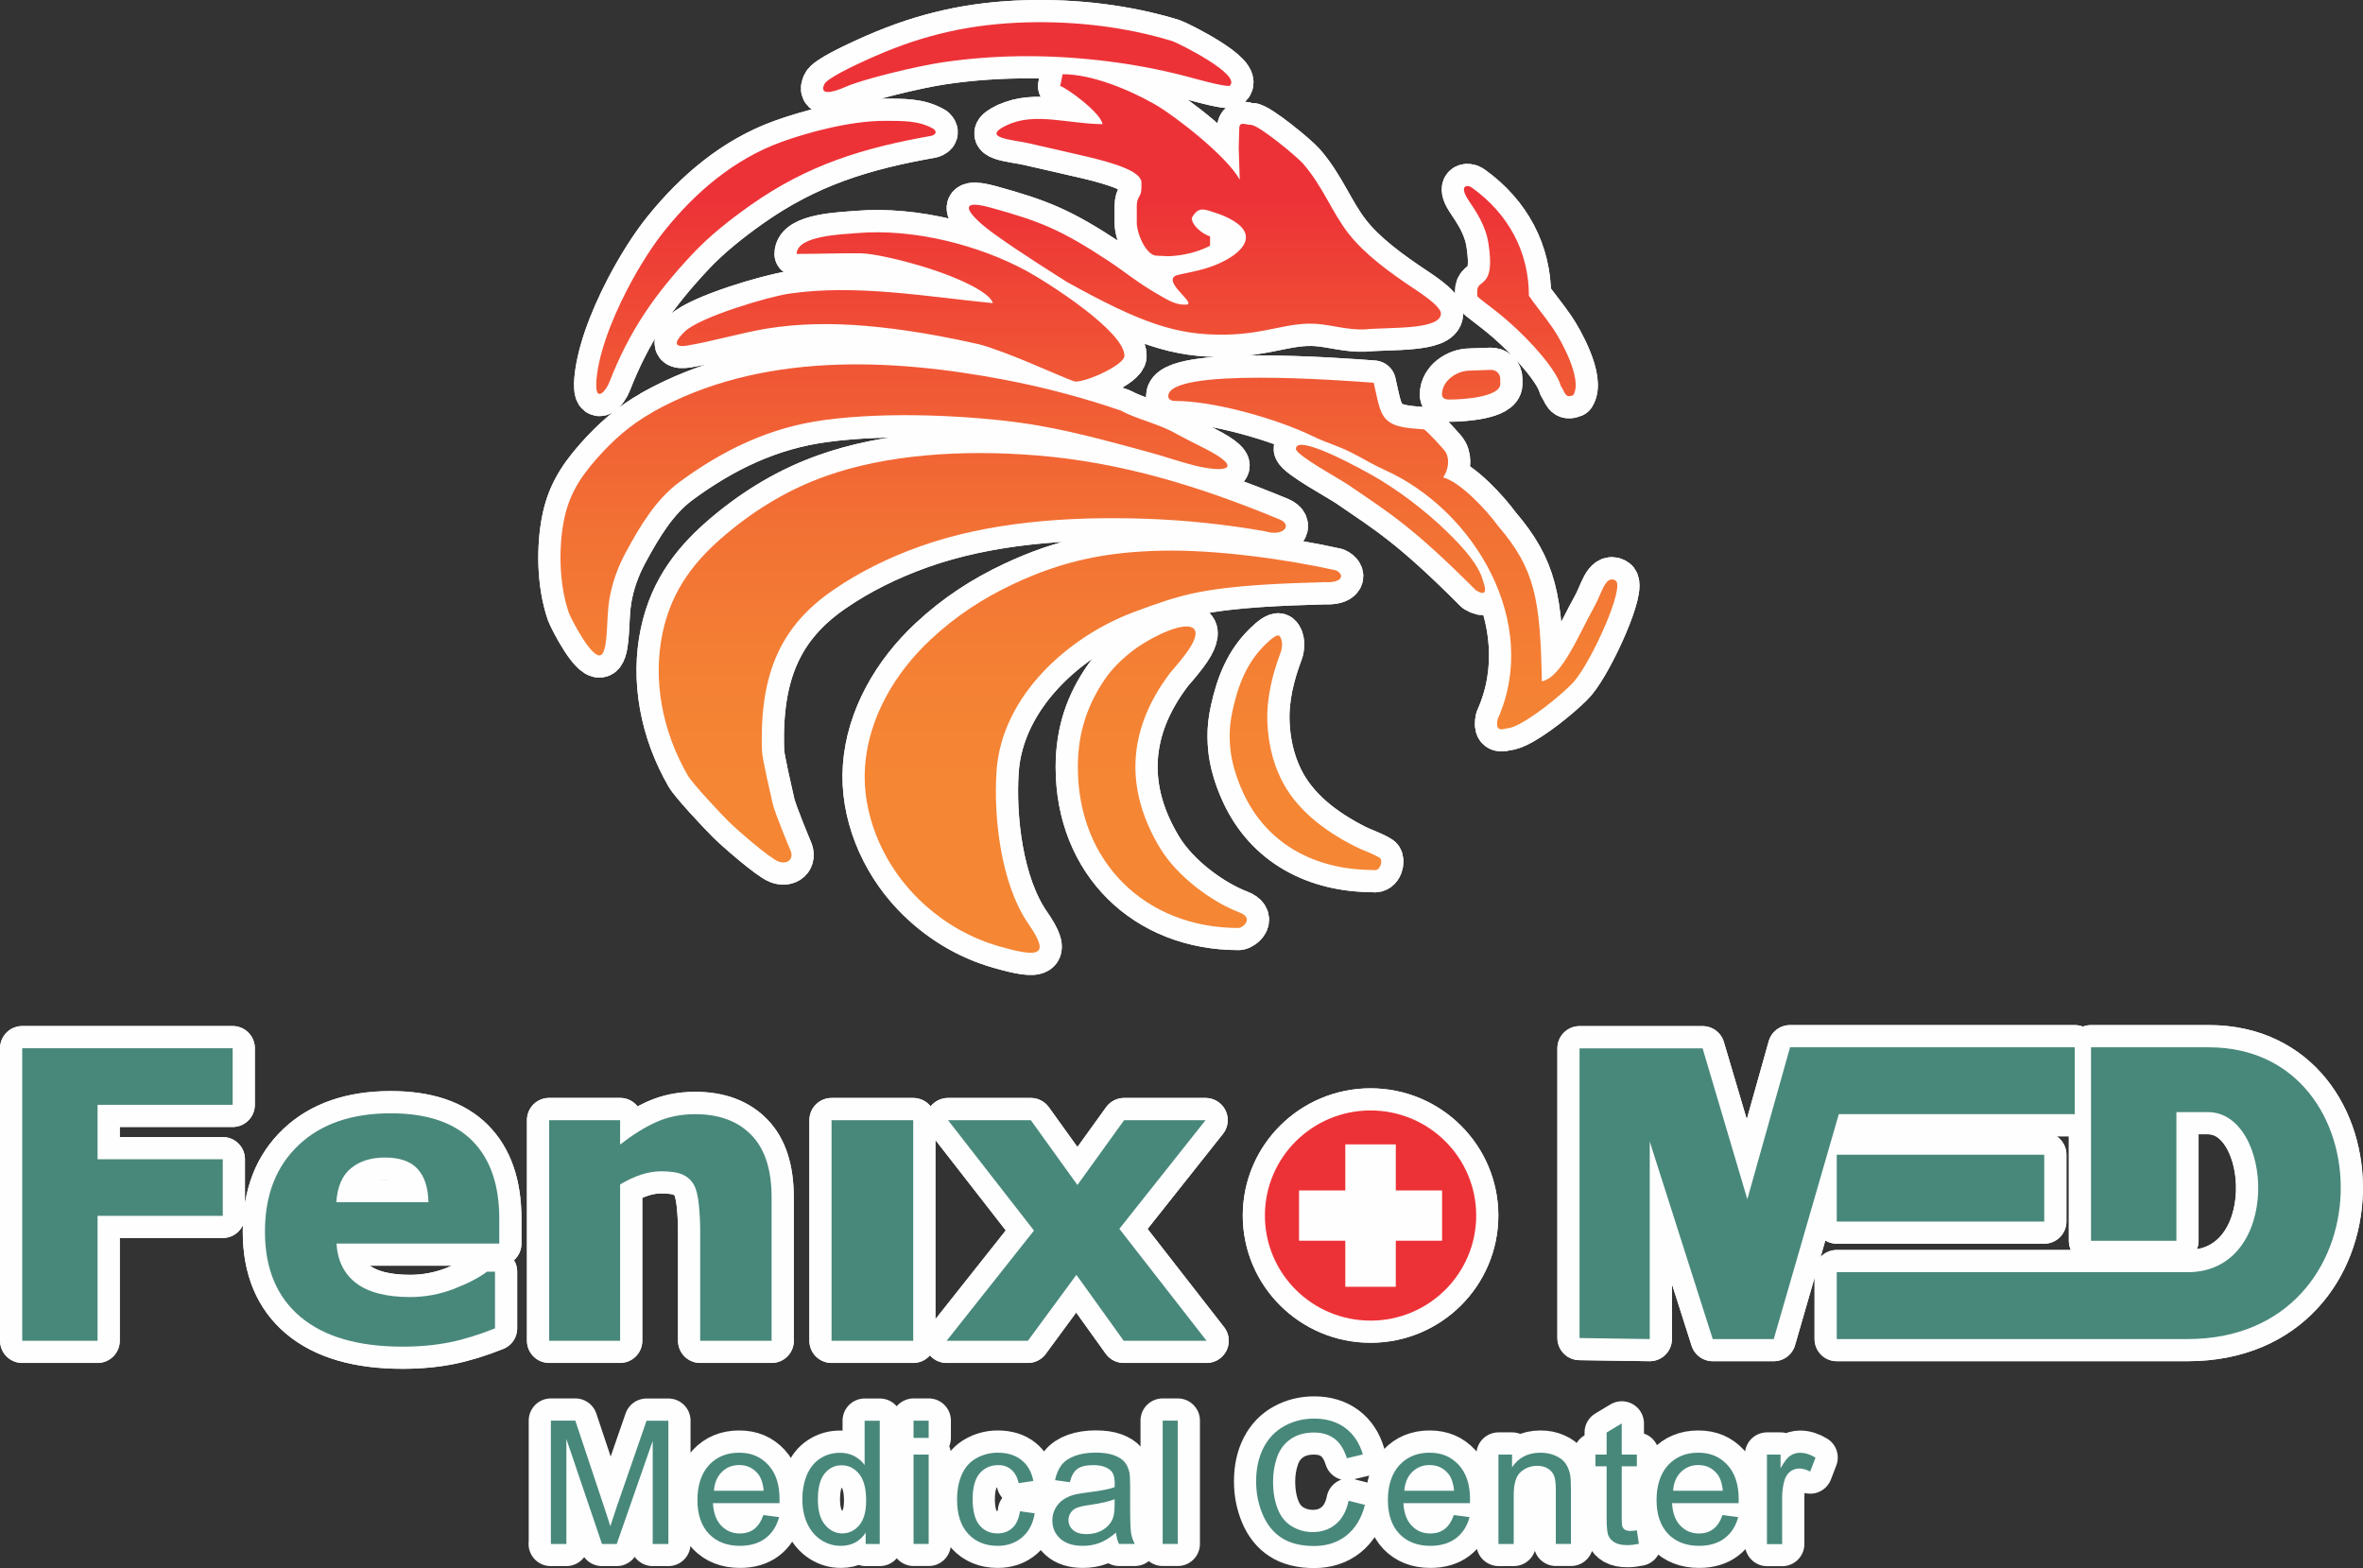 <?xml version="1.0" encoding="UTF-8"?>
<svg id="Layer_1" data-name="Layer 1" xmlns="http://www.w3.org/2000/svg" xmlns:xlink="http://www.w3.org/1999/xlink" viewBox="0 0 298.6 198.17">
  <rect x="0" y="0" width="298.6" height="198.17" fill="#333333" stroke="none"/>
  <defs>
    <style>
      .cls-1 {
        clip-path: url(#clippath);
      }

      .cls-2 {
        fill: url(#linear-gradient);
      }

      .cls-2, .cls-3, .cls-4, .cls-5, .cls-6, .cls-7 {
        stroke-width: 0px;
      }

      .cls-8 {
        stroke-width: 5.6px;
      }

      .cls-8, .cls-9, .cls-10, .cls-11, .cls-3, .cls-12, .cls-13 {
        fill: none;
      }

      .cls-8, .cls-9, .cls-10, .cls-11, .cls-12, .cls-13 {
        stroke: #fefefe;
        stroke-linecap: round;
        stroke-linejoin: round;
      }

      .cls-9 {
        stroke-width: 5.61px;
      }

      .cls-10 {
        stroke-width: 5.61px;
      }

      .cls-11 {
        stroke-width: 5.6px;
      }

      .cls-3 {
        clip-rule: evenodd;
      }

      .cls-12 {
        stroke-width: 5.59px;
      }

      .cls-13 {
        stroke-width: 5.59px;
      }

      .cls-4, .cls-5 {
        fill-rule: evenodd;
      }

      .cls-4, .cls-7 {
        fill: #fefefe;
      }

      .cls-5 {
        fill: #ed3237;
      }

      .cls-6 {
        fill: #48887b;
      }
    </style>
    <clipPath id="clippath">
      <path class="cls-3" d="M185.48,25.17c1.09,1.63,2.25,3.3,2.61,5.61.9,5.8-1.42,4.39-1.42,6.01v.6c0,.21,1.87,1.43,3.88,3.18,2.94,2.56,6.15,6.22,6.67,8.17.61.94.55,1.62,1.58,1.2,1.25-1.97-1.57-7.03-2.61-8.52-1.09-1.57-2.28-2.98-2.99-4.04,0-5.45-2.5-10.32-7.25-13.7-.47-.33-1.61-.33-.47,1.49M182.22,49.89c0,.42.4.6.89.6h.14c1.76,0,6.33-.35,6.33-1.96v-.6c0-.7-.49-1.19-1.19-1.19l-2.68.1c-1.53,0-3.5,1.2-3.5,3.05ZM163.76,56.77c.24.89,5.59,3.79,6.65,4.52,5.04,3.46,7.97,5.16,16.11,13.32,1.12.68,1.41.28.89-1.19-.54-2.03-2.41-4.11-4.38-6.05-3.06-3.03-6.8-5.72-9.64-7.32-4.38-2.46-9.7-4.96-9.63-3.29ZM173.52,109.94c.93.23,1.22-1.17.89-1.49-.92-.6-2.24-1-3.15-1.47-3.83-1.95-7.49-4.63-9.41-8.6-1.07-2.21-1.61-4.66-1.7-7.15-.11-3,.63-6.01,1.69-8.8.22-.57.28-1.68-.2-2.09-.24-.2-.96.34-1.69,1.05-2.37,2.29-3.47,5.12-4.18,8.33-.14.64-.24,1.22-.3,1.75-.13,1.18-.09,2.16,0,3.15.15,1.57.7,3.56,1.61,5.53,3.03,6.61,9.22,9.79,16.44,9.79ZM147.79,85.12c.18-.24,1.14-1.28,2-2.43,2.6-3.45.96-4.22-2.22-2.95-1.64.65-3.34,1.67-4.31,2.4-1.37,1.04-2.7,2.29-3.68,3.75-1.96,2.91-3.38,6.35-3.38,11.06,0,11.97,8.53,20.32,20.32,20.32.45,0,2.08-1.22.04-1.99-3.29-1.25-7.72-4.4-9.96-8.09-4.58-7.57-4.08-15.05,1.2-22.07ZM104.17,10.64c-.62,1.3.71,1.22,2.75.31,2.04-.91,8.75-2.57,12.28-3.09,3.55-.52,7.24-.78,11.01-.76,6.45.04,13.29.88,19.56,2.51,1.33.35,4.48,1.26,5.58,1.26,1.77-1.37-6.53-5.45-7.19-5.67-5.8-1.78-12.2-2.55-18.52-2.37-6.85.2-12.74,1.51-18.96,4.22-3.11,1.36-6.18,2.88-6.51,3.59ZM75.35,48.47c-.1,2.4,1.2,1,1.65-.17,2.54-6.51,5.7-11.08,10.56-16.26,2.08-2.21,4.67-4.27,7.18-6.04,7.33-5.2,14.4-7.33,22.98-8.84.57-.2.66-.49.28-.85-1.87-1.11-3.99-1.02-6.1-1.04-4.5-.03-10.11,1.56-13.16,2.67-5.94,2.16-10.81,6.3-14.73,11.17-1.51,1.87-3.24,4.56-4.76,7.49-2.08,4.01-3.76,8.47-3.91,11.88ZM127.27,15.8c-3.51,1.65.73,1.84,2.75,2.31,2.58.6,5.65,1.28,7.41,1.7,3.46.83,6.81,1.86,6.81,3.27v.6c0,1.3-.59,1.08-.59,2.38v2.08c0,.72.31,1.77.77,2.63.47.86,1.09,1.54,1.73,1.54l1.49.07c1.83-.08,3.59-.47,5.27-1.32v-1.19c-.83-.22-2.31-1.33-2.31-2.32.84-1.55,1.6-1.12,3.27-.56.57.19,1.14.44,1.65.72,4,2.15,1.05,4.72-2.46,5.98-2.11.75-4.28.93-4.65,1.23-1.26,1.03,3.37,3.8,1.16,3.57-1.25,0-2.42-.84-3.54-1.47-2.14-1.22-4.07-2.8-5.92-4.02-6.06-3.99-8.66-5.03-14.99-6.78-4.58-1.26-2.57,1.12.54,3.36,3.36,2.42,8.05,5.34,9.16,6.05,9.39,5.21,13.87,6.76,20.06,6.66,5.24-.09,7.92-1.65,11.62-1.35,1.86.15,3.83.77,5.92.69,3.02-.31,9.59.12,9.66-1.98.02-.7-1.3-1.78-3.32-3.12-3.15-2.09-6.3-4.39-8.34-7-2.17-2.78-3.19-5.88-5.75-8.84-.8-.92-5.63-4.91-6.59-4.91-.74,0-1.48-.53-1.48.5l-.07,2.39.13,4.04c-1.65-3.01-8.24-8.12-10.82-9.58-3.24-1.83-7.89-3.76-11.56-3.75l-.31,1.49c.84.22,5.24,3.48,5.34,4.82-4.45-.05-8.54-1.54-12.04.12ZM82.46,52.1c-2.83,1.59-4.97,3.51-7.04,5.84-2.41,2.72-3.61,4.96-4.18,7.92-.59,3.04-.69,7.74.65,11.6.22.62,3.16,6.44,4.2,5.19.77-.92.52-4.59.91-6.89.34-2.03,1.04-4.03,2.06-5.92,1.83-3.39,3.82-6.73,6.82-8.94,5.57-4.09,11.43-6.9,18.29-7.82,8.3-1.12,18.43-.53,24.9.36,5.51.76,11.06,2.34,16.01,3.67,1.97.53,3.81,1.19,5.69,1.67,4.21,1.07,6.52.45,1.44-2.12-1.59-.8-3.25-1.65-3.57-1.84-2.15-1.25-4.98-1.83-7.03-2.94-4.26-1.47-9.27-2.86-14.62-3.88-14.43-2.75-30.96-3.55-44.54,4.09ZM91.83,67.44c-3.83,3.2-6.89,6.89-8.09,12.47-1.28,5.97-.08,12.48,3.18,18.1.6,1.03,4.21,4.88,5.18,5.83,1.06,1.05,5.15,4.61,6.27,5.03,1.12.42,2.05-.32,1.48-1.49-.02-.05-1.93-4.59-2.21-5.83-.31-1.4-1.35-5.8-1.35-6.68-.34-9.87,2.47-15.79,8.93-20.26,3.32-2.3,7.1-4.16,11.09-5.58,8.56-3.05,18.58-3.8,28.28-3.48,5.26.17,10.43.74,15.22,1.58,2.41.74,3.56-.8,1.88-1.49-9.94-4.12-19.83-7.2-30.61-8.08-9.38-.77-19.05-.15-26.82,2.64-4.43,1.59-8.52,3.97-12.43,7.24ZM100.68,32.09c2.47,0,5.63-.11,8.09-.08,1.52.02,5.06.79,8.45,1.86,3.85,1.21,7.9,3.08,8.24,4.44-8.42-.83-17.23-2.42-25.69-1.21-2.64.38-11.35,2.96-13.25,4.81-1.83,1.79-.8,1.94.32,1.76,2.94-.48,7.04-1.65,10.01-2.14,4.17-.68,8.33-.7,12.53-.35,4.87.41,9.8,1.3,14.34,2.33.64.15,1.81.55,3.18,1.06,3.79,1.41,8.53,3.65,9.02,3.65,1.56,0,6.17-2.14,6.17-3.25,0-3.11-9.72-9.3-12.44-10.77-5.73-3.1-13.99-5.38-21.41-4.74-1.83.16-7.57.31-7.57,2.64ZM147.63,50.07c0,.42.4.6.89.6,4.98,0,12.97,2.31,17.36,4.45,1.71.84,3.04,1.15,4.8,2.03,1.52.76,2.89,1.61,4.3,2.24,11.35,5.09,19.74,19.32,14.27,31.49-.2.99-.05,1.55,1.14,1.16.47,0,1.17-.29,1.97-.74,2.4-1.35,5.71-4.19,6.59-5.23,2.25-2.65,6.47-12.02,5.18-12.72-1.28-.71-1.72,1.63-2.63,3.25-2,3.57-4.14,9.01-6.66,9.5-.21-10.4-.85-14.17-5.53-19.63-1.37-1.89-4.71-5.54-6.95-6.14.64-.89.85-2.22.36-3.11-.03-.23-2.29-2.64-2.76-2.96-2.1-.15-3.46-.27-4.41-.94-1.22-.87-1.34-2.28-1.96-4.95-3.93-.3-25.96-1.97-25.96,1.7ZM167.32,73.56c2.37.16,2.64-.97,1.48-1.49-6.08-1.36-14.98-2.62-21.89-2.48-7.03.14-12.59,1.26-18.87,4.22-3.74,1.76-7.2,3.98-10.44,7.01-4.51,4.21-7.85,9.88-8.29,16.04-.42,5.81,2.07,11.86,6.19,16.17,3.01,3.14,6.7,5.41,10.83,6.58,5.01,1.43,6.42,1.18,3.64-2.84-3.5-5.05-4.44-13.49-4.04-19.36.66-9.49,9.08-16.97,17.34-20.06,2.68-1,5.24-1.92,7.92-2.46,4.77-.96,10.91-1.17,16.13-1.32Z"/>
    </clipPath>
    <linearGradient id="linear-gradient" x1="137.98" y1="25.15" x2="137.98" y2="98.06" gradientUnits="userSpaceOnUse">
      <stop offset="0" stop-color="#ed3237"/>
      <stop offset=".29" stop-color="#f05635"/>
      <stop offset=".56" stop-color="#f27034"/>
      <stop offset=".81" stop-color="#f48034"/>
      <stop offset="1" stop-color="#f58634"/>
    </linearGradient>
  </defs>
  <path class="cls-9" d="M185.48,25.17c1.09,1.63,2.25,3.3,2.61,5.61.9,5.8-1.42,4.39-1.42,6.01v.6c0,.21,1.87,1.43,3.88,3.18,2.94,2.56,6.15,6.21,6.67,8.17.61.94.55,1.62,1.58,1.2,1.25-1.97-1.57-7.03-2.61-8.52-1.09-1.57-2.28-2.98-2.99-4.04,0-5.45-2.5-10.32-7.25-13.7-.47-.33-1.61-.33-.47,1.49ZM182.22,49.89c0,.42.4.6.89.6h.14c1.76,0,6.33-.35,6.33-1.96v-.6c0-.7-.49-1.19-1.19-1.19l-2.68.1c-1.53,0-3.5,1.2-3.5,3.05ZM163.76,56.76c.24.89,5.59,3.79,6.65,4.52,5.04,3.46,7.97,5.16,16.11,13.32,1.12.68,1.41.28.89-1.19-.54-2.03-2.41-4.11-4.38-6.05-3.06-3.03-6.8-5.72-9.64-7.32-4.38-2.46-9.7-4.96-9.63-3.29ZM173.52,109.94c.93.23,1.22-1.18.89-1.49-.92-.6-2.24-1-3.15-1.47-3.83-1.95-7.49-4.63-9.41-8.6-1.07-2.21-1.61-4.66-1.7-7.15-.11-3,.63-6.01,1.69-8.8.22-.57.28-1.69-.2-2.09-.24-.2-.96.34-1.69,1.05-2.37,2.29-3.47,5.12-4.18,8.33-.14.64-.24,1.22-.3,1.75-.13,1.18-.09,2.16,0,3.15.15,1.57.7,3.56,1.61,5.53,3.03,6.61,9.22,9.79,16.44,9.79ZM147.79,85.11c.18-.24,1.14-1.28,2-2.43,2.6-3.45.96-4.22-2.22-2.95-1.64.65-3.34,1.66-4.31,2.4-1.37,1.04-2.7,2.29-3.68,3.75-1.96,2.91-3.38,6.35-3.38,11.06,0,11.97,8.53,20.32,20.32,20.32.45,0,2.08-1.22.04-1.99-3.29-1.25-7.72-4.4-9.96-8.09-4.58-7.57-4.08-15.05,1.2-22.07ZM104.17,10.64c-.62,1.3.71,1.22,2.75.31,2.04-.91,8.75-2.57,12.28-3.09,3.55-.52,7.24-.78,11.01-.76,6.45.04,13.29.88,19.56,2.51,1.33.35,4.48,1.26,5.58,1.26,1.77-1.37-6.53-5.45-7.19-5.67-5.8-1.78-12.2-2.55-18.52-2.37-6.85.2-12.74,1.51-18.96,4.22-3.11,1.36-6.18,2.88-6.51,3.59ZM75.35,48.47c-.1,2.4,1.2,1,1.65-.17,2.54-6.51,5.7-11.08,10.56-16.26,2.08-2.21,4.68-4.27,7.18-6.04,7.33-5.2,14.4-7.33,22.98-8.84.57-.2.66-.49.28-.85-1.87-1.11-3.99-1.02-6.1-1.04-4.5-.03-10.11,1.56-13.16,2.67-5.94,2.16-10.81,6.3-14.73,11.17-1.51,1.87-3.24,4.56-4.76,7.49-2.08,4.01-3.76,8.47-3.91,11.88ZM127.27,15.8c-3.51,1.65.73,1.84,2.75,2.31,2.58.6,5.65,1.28,7.41,1.7,3.46.83,6.81,1.86,6.81,3.27v.6c0,1.3-.59,1.08-.59,2.38v2.09c0,.72.31,1.77.77,2.63.47.86,1.09,1.54,1.73,1.54l1.49.07c1.83-.08,3.59-.47,5.27-1.32v-1.19c-.83-.22-2.31-1.33-2.31-2.32.84-1.55,1.6-1.12,3.27-.56.57.19,1.14.44,1.65.72,4,2.15,1.05,4.72-2.46,5.98-2.11.75-4.28.93-4.65,1.23-1.26,1.03,3.37,3.8,1.16,3.57-1.25,0-2.42-.84-3.54-1.47-2.14-1.22-4.07-2.8-5.92-4.02-6.06-3.99-8.66-5.03-14.99-6.78-4.58-1.26-2.57,1.12.54,3.36,3.36,2.42,8.05,5.34,9.16,6.05,9.39,5.21,13.87,6.76,20.06,6.66,5.24-.09,7.92-1.65,11.62-1.35,1.86.15,3.83.77,5.92.69,3.02-.31,9.59.12,9.66-1.98.02-.7-1.29-1.78-3.32-3.12-3.15-2.09-6.3-4.39-8.34-7-2.17-2.78-3.19-5.88-5.75-8.84-.8-.92-5.63-4.91-6.59-4.91-.74,0-1.48-.53-1.48.5l-.07,2.39.13,4.04c-1.65-3.01-8.24-8.12-10.82-9.58-3.24-1.83-7.88-3.76-11.56-3.75l-.31,1.49c.84.22,5.24,3.48,5.34,4.82-4.45-.05-8.54-1.54-12.04.12ZM82.46,52.1c-2.83,1.59-4.97,3.51-7.04,5.84-2.41,2.72-3.61,4.96-4.18,7.92-.59,3.04-.69,7.74.65,11.6.22.62,3.16,6.44,4.2,5.19.77-.92.52-4.59.91-6.89.34-2.03,1.04-4.03,2.06-5.92,1.83-3.39,3.82-6.73,6.82-8.94,5.57-4.09,11.43-6.9,18.29-7.82,8.3-1.12,18.43-.53,24.9.36,5.51.76,11.06,2.34,16.01,3.67,1.97.53,3.81,1.19,5.69,1.67,4.21,1.07,6.52.45,1.44-2.12-1.59-.8-3.25-1.65-3.57-1.84-2.15-1.25-4.98-1.83-7.03-2.94-4.26-1.47-9.27-2.86-14.62-3.88-14.43-2.75-30.96-3.55-44.54,4.09ZM91.83,67.44c-3.83,3.2-6.89,6.89-8.09,12.47-1.28,5.97-.08,12.48,3.18,18.1.6,1.03,4.21,4.88,5.18,5.83,1.06,1.05,5.15,4.61,6.27,5.03,1.12.42,2.05-.32,1.48-1.49-.02-.05-1.93-4.59-2.21-5.83-.31-1.4-1.35-5.8-1.35-6.68-.34-9.87,2.47-15.79,8.93-20.26,3.32-2.3,7.1-4.16,11.09-5.58,8.56-3.05,18.58-3.8,28.28-3.48,5.26.17,10.43.74,15.22,1.58,2.41.74,3.56-.8,1.88-1.49-9.94-4.12-19.83-7.2-30.61-8.08-9.38-.77-19.05-.15-26.82,2.64-4.43,1.59-8.52,3.97-12.43,7.24ZM100.68,32.08c2.47,0,5.63-.11,8.09-.08,1.52.02,5.06.79,8.45,1.86,3.85,1.21,7.9,3.08,8.24,4.44-8.42-.83-17.23-2.42-25.69-1.21-2.64.38-11.35,2.96-13.25,4.81-1.83,1.79-.8,1.94.32,1.76,2.94-.48,7.04-1.65,10.01-2.14,4.17-.68,8.33-.7,12.53-.35,4.87.41,9.8,1.3,14.34,2.33.64.15,1.81.55,3.18,1.06,3.79,1.41,8.53,3.65,9.02,3.65,1.56,0,6.17-2.14,6.17-3.25,0-3.11-9.72-9.3-12.44-10.77-5.73-3.1-13.99-5.38-21.41-4.74-1.83.16-7.57.31-7.57,2.64ZM147.63,50.06c0,.42.4.6.89.6,4.98,0,12.97,2.31,17.36,4.45,1.71.84,3.04,1.15,4.8,2.03,1.52.76,2.89,1.61,4.3,2.24,11.35,5.09,19.74,19.32,14.27,31.49-.2.99-.05,1.55,1.14,1.16.47,0,1.17-.29,1.97-.74,2.4-1.35,5.71-4.19,6.59-5.23,2.25-2.65,6.47-12.02,5.18-12.72-1.28-.71-1.72,1.63-2.63,3.25-2,3.57-4.14,9.01-6.66,9.5-.21-10.4-.85-14.17-5.53-19.63-1.37-1.89-4.71-5.54-6.95-6.14.64-.89.85-2.22.36-3.11-.03-.23-2.29-2.64-2.76-2.96-2.1-.15-3.46-.27-4.41-.94-1.22-.87-1.34-2.28-1.96-4.95-3.93-.3-25.96-1.97-25.96,1.7ZM167.32,73.56c2.37.16,2.64-.97,1.48-1.49-6.08-1.36-14.98-2.62-21.89-2.48-7.03.14-12.59,1.26-18.87,4.22-3.74,1.76-7.2,3.98-10.44,7.01-4.51,4.21-7.85,9.88-8.29,16.04-.42,5.81,2.07,11.86,6.19,16.17,3.01,3.14,6.7,5.41,10.83,6.58,5.01,1.43,6.42,1.18,3.64-2.84-3.5-5.05-4.44-13.49-4.04-19.36.66-9.49,9.08-16.97,17.34-20.06,2.68-1,5.24-1.92,7.92-2.46,4.77-.96,10.91-1.17,16.13-1.32Z"/>
  <path class="cls-4" d="M185.48,25.17c1.09,1.63,2.25,3.3,2.61,5.61.9,5.8-1.42,4.39-1.42,6.01v.6c0,.21,1.87,1.43,3.88,3.18,2.94,2.56,6.15,6.22,6.67,8.17.61.94.55,1.62,1.58,1.2,1.25-1.97-1.57-7.03-2.61-8.52-1.09-1.57-2.28-2.98-2.99-4.04,0-5.45-2.5-10.32-7.25-13.7-.47-.33-1.61-.33-.47,1.49M182.22,49.89c0,.42.4.6.89.6h.14c1.76,0,6.33-.35,6.33-1.96v-.6c0-.7-.49-1.19-1.19-1.19l-2.68.1c-1.53,0-3.5,1.2-3.5,3.05ZM163.76,56.77c.24.89,5.59,3.79,6.65,4.52,5.04,3.46,7.97,5.16,16.11,13.32,1.12.68,1.41.28.89-1.19-.54-2.03-2.41-4.11-4.38-6.05-3.06-3.03-6.8-5.72-9.64-7.32-4.38-2.46-9.7-4.96-9.63-3.29ZM173.52,109.94c.93.23,1.22-1.17.89-1.49-.92-.6-2.24-1-3.15-1.47-3.83-1.95-7.49-4.63-9.41-8.6-1.07-2.21-1.61-4.66-1.7-7.15-.11-3,.63-6.01,1.69-8.8.22-.57.28-1.68-.2-2.09-.24-.2-.96.34-1.69,1.05-2.37,2.29-3.47,5.12-4.18,8.33-.14.64-.24,1.22-.3,1.75-.13,1.18-.09,2.16,0,3.15.15,1.57.7,3.56,1.61,5.53,3.03,6.61,9.22,9.79,16.44,9.79ZM147.79,85.12c.18-.24,1.14-1.28,2-2.43,2.6-3.45.96-4.22-2.22-2.95-1.64.65-3.34,1.67-4.31,2.4-1.37,1.04-2.7,2.29-3.68,3.75-1.96,2.91-3.38,6.35-3.38,11.06,0,11.97,8.53,20.32,20.32,20.32.45,0,2.08-1.22.04-1.99-3.29-1.25-7.72-4.4-9.96-8.09-4.58-7.57-4.08-15.05,1.2-22.07ZM104.17,10.64c-.62,1.3.71,1.22,2.75.31,2.04-.91,8.75-2.57,12.28-3.09,3.55-.52,7.24-.78,11.01-.76,6.45.04,13.29.88,19.56,2.51,1.33.35,4.48,1.26,5.58,1.26,1.77-1.37-6.53-5.45-7.19-5.67-5.8-1.78-12.2-2.55-18.52-2.37-6.85.2-12.74,1.51-18.96,4.22-3.11,1.36-6.18,2.88-6.51,3.59ZM75.35,48.47c-.1,2.4,1.2,1,1.65-.17,2.54-6.51,5.7-11.08,10.56-16.26,2.08-2.21,4.67-4.27,7.18-6.04,7.33-5.2,14.4-7.33,22.98-8.84.57-.2.66-.49.28-.85-1.87-1.11-3.99-1.02-6.1-1.04-4.5-.03-10.11,1.56-13.16,2.67-5.94,2.16-10.81,6.3-14.73,11.17-1.51,1.87-3.24,4.56-4.76,7.49-2.08,4.01-3.76,8.47-3.91,11.88ZM127.27,15.8c-3.51,1.65.73,1.84,2.75,2.31,2.58.6,5.65,1.28,7.41,1.7,3.46.83,6.81,1.86,6.81,3.27v.6c0,1.3-.59,1.08-.59,2.38v2.08c0,.72.31,1.77.77,2.63.47.86,1.09,1.54,1.73,1.54l1.49.07c1.83-.08,3.59-.47,5.27-1.32v-1.19c-.83-.22-2.31-1.33-2.31-2.32.84-1.55,1.6-1.12,3.27-.56.57.19,1.14.44,1.65.72,4,2.15,1.05,4.72-2.46,5.98-2.11.75-4.28.93-4.65,1.23-1.26,1.03,3.37,3.8,1.16,3.57-1.25,0-2.42-.84-3.54-1.47-2.14-1.22-4.07-2.8-5.92-4.02-6.06-3.99-8.66-5.03-14.99-6.78-4.58-1.26-2.57,1.12.54,3.36,3.36,2.42,8.05,5.34,9.16,6.05,9.39,5.21,13.87,6.76,20.06,6.66,5.24-.09,7.92-1.65,11.62-1.35,1.86.15,3.83.77,5.92.69,3.02-.31,9.59.12,9.66-1.98.02-.7-1.3-1.78-3.32-3.12-3.15-2.09-6.3-4.39-8.34-7-2.17-2.78-3.19-5.88-5.75-8.84-.8-.92-5.63-4.91-6.59-4.91-.74,0-1.48-.53-1.48.5l-.07,2.39.13,4.04c-1.65-3.01-8.24-8.12-10.82-9.58-3.24-1.83-7.89-3.76-11.56-3.75l-.31,1.49c.84.22,5.24,3.48,5.34,4.82-4.45-.05-8.54-1.54-12.04.12ZM82.46,52.1c-2.83,1.59-4.97,3.51-7.04,5.84-2.41,2.72-3.61,4.96-4.18,7.92-.59,3.04-.69,7.74.65,11.6.22.62,3.16,6.44,4.2,5.19.77-.92.52-4.59.91-6.89.34-2.03,1.04-4.03,2.06-5.92,1.83-3.39,3.82-6.73,6.82-8.94,5.57-4.09,11.43-6.9,18.29-7.82,8.3-1.12,18.43-.53,24.9.36,5.51.76,11.06,2.34,16.01,3.67,1.97.53,3.81,1.19,5.69,1.67,4.21,1.07,6.52.45,1.44-2.12-1.59-.8-3.25-1.65-3.57-1.84-2.15-1.25-4.98-1.83-7.03-2.94-4.26-1.47-9.27-2.86-14.62-3.88-14.43-2.75-30.96-3.55-44.54,4.09ZM91.83,67.44c-3.83,3.2-6.89,6.89-8.09,12.47-1.28,5.97-.08,12.48,3.18,18.1.6,1.03,4.21,4.88,5.18,5.83,1.06,1.05,5.15,4.61,6.27,5.03,1.12.42,2.05-.32,1.48-1.49-.02-.05-1.93-4.59-2.21-5.83-.31-1.4-1.35-5.8-1.35-6.68-.34-9.87,2.47-15.79,8.93-20.26,3.32-2.3,7.1-4.16,11.09-5.58,8.56-3.05,18.58-3.8,28.28-3.48,5.26.17,10.43.74,15.22,1.58,2.41.74,3.56-.8,1.88-1.49-9.94-4.12-19.83-7.2-30.61-8.08-9.38-.77-19.05-.15-26.82,2.64-4.43,1.59-8.52,3.97-12.43,7.24ZM100.68,32.09c2.47,0,5.63-.11,8.09-.08,1.52.02,5.06.79,8.45,1.86,3.85,1.21,7.9,3.08,8.24,4.44-8.42-.83-17.23-2.42-25.69-1.21-2.64.38-11.35,2.96-13.25,4.81-1.83,1.79-.8,1.94.32,1.76,2.94-.48,7.04-1.65,10.01-2.14,4.17-.68,8.33-.7,12.53-.35,4.87.41,9.8,1.3,14.34,2.33.64.15,1.81.55,3.18,1.06,3.79,1.41,8.53,3.65,9.02,3.65,1.56,0,6.17-2.14,6.17-3.25,0-3.11-9.72-9.3-12.44-10.77-5.73-3.1-13.99-5.38-21.41-4.74-1.83.16-7.57.31-7.57,2.64ZM147.63,50.07c0,.42.4.6.89.6,4.98,0,12.97,2.31,17.36,4.45,1.71.84,3.04,1.15,4.8,2.03,1.52.76,2.89,1.61,4.3,2.24,11.35,5.09,19.74,19.32,14.27,31.49-.2.99-.05,1.55,1.14,1.16.47,0,1.17-.29,1.97-.74,2.4-1.35,5.71-4.19,6.59-5.23,2.25-2.65,6.47-12.02,5.18-12.72-1.28-.71-1.72,1.63-2.63,3.25-2,3.57-4.14,9.01-6.66,9.5-.21-10.4-.85-14.17-5.53-19.63-1.37-1.89-4.71-5.54-6.95-6.14.64-.89.85-2.22.36-3.11-.03-.23-2.29-2.64-2.76-2.96-2.1-.15-3.46-.27-4.41-.94-1.22-.87-1.34-2.28-1.96-4.95-3.93-.3-25.96-1.97-25.96,1.7ZM167.32,73.56c2.37.16,2.64-.97,1.48-1.49-6.08-1.36-14.98-2.62-21.89-2.48-7.03.14-12.59,1.26-18.87,4.22-3.74,1.76-7.2,3.98-10.44,7.01-4.51,4.21-7.85,9.88-8.29,16.04-.42,5.81,2.07,11.86,6.19,16.17,3.01,3.14,6.7,5.41,10.83,6.58,5.01,1.43,6.42,1.18,3.64-2.84-3.5-5.05-4.44-13.49-4.04-19.36.66-9.49,9.08-16.97,17.34-20.06,2.68-1,5.24-1.92,7.92-2.46,4.77-.96,10.91-1.17,16.13-1.32Z"/>
  <path class="cls-10" d="M232.36,140.79l-8.22,28.42h-7.71l-7.96-24.96v24.96l-8.87-.13v-36.61h15.55l5.65,19.07,5.4-19.2h35.98v8.45h-29.82ZM279,140.53h-3.98v16.26h-10.79v-24.45h14.9c22.49,0,22.8,36.87-2.7,36.87h-44.33v-8.45h44.33c12.05,0,10.88-20.23,2.57-20.23ZM232.1,145.91h26.22v8.45h-26.22v-8.45ZM29.4,139.61H12.33v6.88h15.82v7.15h-15.82v15.79H2.81v-36.97h26.59v7.14ZM63.06,157.14h-20.54c.14,2.19.97,3.86,2.51,5.02,1.53,1.15,3.79,1.74,6.79,1.74,1.9,0,3.73-.34,5.51-1.02,1.78-.69,3.18-1.41,4.22-2.19h1v7.17c-2.03.81-3.94,1.4-5.73,1.76-1.8.36-3.78.55-5.95.55-5.62,0-9.92-1.26-12.91-3.77-2.99-2.52-4.48-6.1-4.48-10.75s1.41-8.25,4.24-10.94c2.83-2.69,6.72-4.03,11.66-4.03,4.55,0,7.97,1.15,10.27,3.44,2.3,2.3,3.44,5.59,3.44,9.9v3.13ZM54.14,151.9c-.04-1.87-.51-3.28-1.4-4.22-.88-.95-2.25-1.41-4.11-1.41-1.73,0-3.15.44-4.26,1.34-1.11.89-1.74,2.32-1.87,4.3h11.64ZM97.51,169.43h-9.03v-13.83c0-1.13-.06-2.25-.17-3.36-.12-1.12-.31-1.94-.6-2.47-.33-.62-.82-1.06-1.46-1.35-.64-.28-1.53-.42-2.68-.42-.82,0-1.64.13-2.48.4-.84.26-1.75.69-2.73,1.26v19.76h-8.97v-27.88h8.97v3.08c1.59-1.24,3.12-2.2,4.59-2.86,1.47-.66,3.11-.99,4.9-.99,3.02,0,5.39.88,7.09,2.63,1.71,1.75,2.56,4.37,2.56,7.87v18.15ZM152.47,169.43h-10.47l-5.98-8.34-6.13,8.34h-10.27l11.04-13.93-10.86-13.95h10.46l5.89,8.19,5.9-8.19h10.29l-10.89,13.73,11.02,14.15ZM115.4,169.43h-10.32v-27.88h10.32v27.88Z"/>
  <path class="cls-7" d="M232.36,140.8l-8.22,28.42h-7.71l-7.96-24.96v24.96l-8.87-.13v-36.61h15.55l5.65,19.07,5.4-19.2h35.98v8.45h-29.82ZM279,140.54h-3.98v16.26h-10.79v-24.45h14.9c22.49,0,22.8,36.87-2.7,36.87h-44.33v-8.45h44.33c12.05,0,10.88-20.23,2.57-20.23ZM232.1,145.92h26.22v8.45h-26.22v-8.45ZM29.4,139.62H12.33v6.88h15.82v7.15h-15.82v15.79H2.81v-36.97h26.59v7.14ZM63.06,157.15h-20.54c.14,2.19.97,3.86,2.51,5.02,1.53,1.15,3.79,1.74,6.79,1.74,1.9,0,3.73-.34,5.51-1.02,1.78-.69,3.18-1.41,4.22-2.19h1v7.17c-2.03.81-3.94,1.4-5.73,1.76-1.8.36-3.78.55-5.95.55-5.62,0-9.92-1.26-12.91-3.77-2.99-2.52-4.48-6.1-4.48-10.75s1.41-8.25,4.24-10.94c2.83-2.69,6.72-4.03,11.66-4.03,4.55,0,7.97,1.15,10.27,3.44,2.3,2.3,3.44,5.59,3.44,9.9v3.13ZM54.14,151.91c-.04-1.87-.51-3.28-1.4-4.22-.88-.95-2.25-1.41-4.11-1.41-1.73,0-3.15.44-4.26,1.34-1.11.89-1.74,2.32-1.87,4.3h11.64ZM97.51,169.44h-9.03v-13.83c0-1.13-.06-2.25-.17-3.36-.12-1.12-.31-1.94-.6-2.47-.33-.62-.82-1.06-1.46-1.35-.64-.28-1.53-.41-2.68-.41-.82,0-1.64.13-2.48.4-.84.26-1.75.69-2.73,1.26v19.76h-8.97v-27.88h8.97v3.08c1.59-1.24,3.12-2.2,4.59-2.85,1.47-.66,3.11-.99,4.9-.99,3.02,0,5.39.88,7.09,2.63,1.71,1.75,2.56,4.37,2.56,7.86v18.15ZM152.47,169.44h-10.47l-5.98-8.34-6.13,8.34h-10.27l11.04-13.93-10.86-13.95h10.46l5.89,8.19,5.9-8.19h10.29l-10.89,13.73,11.02,14.15ZM115.4,169.44h-10.32v-27.88h10.32v27.88Z"/>
  <path class="cls-12" d="M173.19,140.33c7.37,0,13.35,5.95,13.35,13.28s-5.98,13.28-13.35,13.28-13.35-5.95-13.35-13.28,5.98-13.28,13.35-13.28Z"/>
  <path class="cls-4" d="M173.19,140.33c7.37,0,13.35,5.95,13.35,13.28s-5.98,13.28-13.35,13.28-13.35-5.95-13.35-13.28,5.98-13.28,13.35-13.28"/>
  <polygon class="cls-13" points="170.01 162.58 170.01 156.76 164.16 156.76 164.16 150.41 170.01 150.41 170.01 144.59 176.39 144.59 176.39 150.41 182.25 150.41 182.25 156.76 176.39 156.76 176.39 162.58 170.01 162.58"/>
  <polygon class="cls-4" points="170 162.61 170 156.79 164.15 156.79 164.15 150.44 170 150.44 170 144.62 176.38 144.62 176.38 150.44 182.23 150.44 182.23 156.79 176.38 156.79 176.38 162.61 170 162.61"/>
  <path class="cls-9" d="M185.48,25.17c1.09,1.63,2.25,3.3,2.61,5.61.9,5.8-1.42,4.39-1.42,6.01v.6c0,.21,1.87,1.43,3.88,3.18,2.94,2.56,6.15,6.21,6.67,8.17.61.94.55,1.62,1.58,1.2,1.25-1.97-1.57-7.03-2.61-8.52-1.09-1.57-2.28-2.98-2.99-4.04,0-5.45-2.5-10.32-7.25-13.7-.47-.33-1.61-.33-.47,1.49ZM182.22,49.89c0,.42.4.6.89.6h.14c1.76,0,6.33-.35,6.33-1.96v-.6c0-.7-.49-1.19-1.19-1.19l-2.68.1c-1.53,0-3.5,1.2-3.5,3.05ZM163.76,56.76c.24.89,5.59,3.79,6.65,4.52,5.04,3.46,7.97,5.16,16.11,13.32,1.12.68,1.41.28.89-1.19-.54-2.03-2.41-4.11-4.38-6.05-3.06-3.03-6.8-5.72-9.64-7.32-4.38-2.46-9.7-4.96-9.63-3.29ZM173.52,109.94c.93.23,1.22-1.18.89-1.49-.92-.6-2.24-1-3.15-1.47-3.83-1.95-7.49-4.63-9.41-8.6-1.07-2.21-1.61-4.66-1.7-7.15-.11-3,.63-6.01,1.69-8.8.22-.57.28-1.69-.2-2.09-.24-.2-.96.34-1.69,1.05-2.37,2.29-3.47,5.12-4.18,8.33-.14.64-.24,1.22-.3,1.75-.13,1.18-.09,2.16,0,3.15.15,1.57.7,3.56,1.61,5.53,3.03,6.61,9.22,9.79,16.44,9.79ZM147.79,85.11c.18-.24,1.14-1.28,2-2.43,2.6-3.45.96-4.22-2.22-2.95-1.64.65-3.34,1.66-4.31,2.4-1.37,1.04-2.7,2.29-3.68,3.75-1.96,2.91-3.38,6.35-3.38,11.06,0,11.97,8.53,20.32,20.32,20.32.45,0,2.08-1.22.04-1.99-3.29-1.25-7.72-4.4-9.96-8.09-4.58-7.57-4.08-15.05,1.2-22.07ZM104.17,10.64c-.62,1.3.71,1.22,2.75.31,2.04-.91,8.75-2.57,12.28-3.09,3.55-.52,7.24-.78,11.01-.76,6.45.04,13.29.88,19.56,2.51,1.33.35,4.48,1.26,5.58,1.26,1.77-1.37-6.53-5.45-7.19-5.67-5.8-1.78-12.2-2.55-18.52-2.37-6.85.2-12.74,1.51-18.96,4.22-3.11,1.36-6.18,2.88-6.51,3.59ZM75.35,48.47c-.1,2.4,1.2,1,1.65-.17,2.54-6.51,5.7-11.08,10.56-16.26,2.08-2.21,4.68-4.27,7.18-6.04,7.33-5.2,14.4-7.33,22.98-8.84.57-.2.66-.49.28-.85-1.87-1.11-3.99-1.02-6.1-1.04-4.5-.03-10.11,1.56-13.16,2.67-5.94,2.16-10.81,6.3-14.73,11.17-1.51,1.87-3.24,4.56-4.76,7.49-2.08,4.01-3.76,8.47-3.91,11.88ZM127.27,15.8c-3.51,1.65.73,1.84,2.75,2.31,2.58.6,5.65,1.28,7.41,1.7,3.46.83,6.81,1.86,6.81,3.27v.6c0,1.3-.59,1.08-.59,2.38v2.09c0,.72.31,1.77.77,2.63.47.86,1.09,1.54,1.73,1.54l1.49.07c1.83-.08,3.59-.47,5.27-1.32v-1.19c-.83-.22-2.31-1.33-2.31-2.32.84-1.55,1.6-1.12,3.27-.56.57.19,1.14.44,1.65.72,4,2.15,1.05,4.72-2.46,5.98-2.11.75-4.28.93-4.65,1.23-1.26,1.03,3.37,3.8,1.16,3.57-1.25,0-2.42-.84-3.54-1.47-2.14-1.22-4.07-2.8-5.92-4.02-6.06-3.99-8.66-5.03-14.99-6.78-4.58-1.26-2.57,1.12.54,3.36,3.36,2.42,8.05,5.34,9.16,6.05,9.39,5.21,13.87,6.76,20.06,6.66,5.24-.09,7.92-1.65,11.62-1.35,1.86.15,3.83.77,5.92.69,3.02-.31,9.59.12,9.66-1.98.02-.7-1.29-1.78-3.32-3.12-3.15-2.09-6.3-4.39-8.34-7-2.17-2.78-3.19-5.88-5.75-8.84-.8-.92-5.63-4.91-6.59-4.91-.74,0-1.48-.53-1.48.5l-.07,2.39.13,4.04c-1.65-3.01-8.24-8.12-10.82-9.58-3.24-1.83-7.88-3.76-11.56-3.75l-.31,1.49c.84.22,5.24,3.48,5.34,4.82-4.45-.05-8.54-1.54-12.04.12ZM82.46,52.1c-2.83,1.59-4.97,3.51-7.04,5.84-2.41,2.72-3.61,4.96-4.18,7.92-.59,3.04-.69,7.74.65,11.6.22.62,3.16,6.44,4.2,5.19.77-.92.52-4.59.91-6.89.34-2.03,1.04-4.03,2.06-5.92,1.83-3.39,3.82-6.73,6.82-8.94,5.57-4.09,11.43-6.9,18.29-7.82,8.3-1.12,18.43-.53,24.9.36,5.51.76,11.06,2.34,16.01,3.67,1.97.53,3.81,1.19,5.69,1.67,4.21,1.07,6.52.45,1.44-2.12-1.59-.8-3.25-1.65-3.57-1.84-2.15-1.25-4.98-1.83-7.03-2.94-4.26-1.47-9.27-2.86-14.62-3.88-14.43-2.75-30.96-3.55-44.54,4.09ZM91.83,67.44c-3.83,3.2-6.89,6.89-8.09,12.47-1.28,5.97-.08,12.48,3.18,18.1.6,1.03,4.21,4.88,5.18,5.83,1.06,1.05,5.15,4.61,6.27,5.03,1.12.42,2.05-.32,1.48-1.49-.02-.05-1.93-4.59-2.21-5.83-.31-1.4-1.35-5.8-1.35-6.68-.34-9.87,2.47-15.79,8.93-20.26,3.32-2.3,7.1-4.16,11.09-5.58,8.56-3.05,18.58-3.8,28.28-3.48,5.26.17,10.43.74,15.22,1.58,2.41.74,3.56-.8,1.88-1.49-9.94-4.12-19.83-7.2-30.61-8.08-9.38-.77-19.05-.15-26.82,2.64-4.43,1.59-8.52,3.97-12.43,7.24ZM100.68,32.08c2.47,0,5.63-.11,8.09-.08,1.52.02,5.06.79,8.45,1.86,3.85,1.21,7.9,3.08,8.24,4.44-8.42-.83-17.23-2.42-25.69-1.21-2.64.38-11.35,2.96-13.25,4.81-1.83,1.79-.8,1.94.32,1.76,2.94-.48,7.04-1.65,10.01-2.14,4.17-.68,8.33-.7,12.53-.35,4.87.41,9.8,1.3,14.34,2.33.64.15,1.81.55,3.18,1.06,3.79,1.41,8.53,3.65,9.02,3.65,1.56,0,6.17-2.14,6.17-3.25,0-3.11-9.72-9.3-12.44-10.77-5.73-3.1-13.99-5.38-21.41-4.74-1.83.16-7.57.31-7.57,2.64ZM147.63,50.06c0,.42.4.6.89.6,4.98,0,12.97,2.31,17.36,4.45,1.71.84,3.04,1.15,4.8,2.03,1.52.76,2.89,1.61,4.3,2.24,11.35,5.09,19.74,19.32,14.27,31.49-.2.99-.05,1.55,1.14,1.16.47,0,1.17-.29,1.97-.74,2.4-1.35,5.71-4.19,6.59-5.23,2.25-2.65,6.47-12.02,5.18-12.72-1.28-.71-1.72,1.63-2.63,3.25-2,3.57-4.14,9.01-6.66,9.5-.21-10.4-.85-14.17-5.53-19.63-1.37-1.89-4.71-5.54-6.95-6.14.64-.89.85-2.22.36-3.11-.03-.23-2.29-2.64-2.76-2.96-2.1-.15-3.46-.27-4.41-.94-1.22-.87-1.34-2.28-1.96-4.95-3.93-.3-25.96-1.97-25.96,1.7ZM167.32,73.56c2.37.16,2.64-.97,1.48-1.49-6.08-1.36-14.98-2.62-21.89-2.48-7.03.14-12.59,1.26-18.87,4.22-3.74,1.76-7.2,3.98-10.44,7.01-4.51,4.21-7.85,9.88-8.29,16.04-.42,5.81,2.07,11.86,6.19,16.17,3.01,3.14,6.7,5.41,10.83,6.58,5.01,1.43,6.42,1.18,3.64-2.84-3.5-5.05-4.44-13.49-4.04-19.36.66-9.49,9.08-16.97,17.34-20.06,2.68-1,5.24-1.92,7.92-2.46,4.77-.96,10.91-1.17,16.13-1.32Z"/>
  <path class="cls-4" d="M185.48,25.17c1.09,1.63,2.25,3.3,2.61,5.61.9,5.8-1.42,4.39-1.42,6.01v.6c0,.21,1.87,1.43,3.88,3.18,2.94,2.56,6.15,6.22,6.67,8.17.61.94.55,1.62,1.58,1.2,1.25-1.97-1.57-7.03-2.61-8.52-1.09-1.57-2.28-2.98-2.99-4.04,0-5.45-2.5-10.32-7.25-13.7-.47-.33-1.61-.33-.47,1.49M182.22,49.89c0,.42.4.6.89.6h.14c1.76,0,6.33-.35,6.33-1.96v-.6c0-.7-.49-1.19-1.19-1.19l-2.68.1c-1.53,0-3.5,1.2-3.5,3.05ZM163.76,56.77c.24.89,5.59,3.79,6.65,4.52,5.04,3.46,7.97,5.16,16.11,13.32,1.12.68,1.41.28.89-1.19-.54-2.03-2.41-4.11-4.38-6.05-3.06-3.03-6.8-5.72-9.64-7.32-4.38-2.46-9.7-4.96-9.63-3.29ZM173.52,109.94c.93.23,1.22-1.17.89-1.49-.92-.6-2.24-1-3.15-1.47-3.83-1.95-7.49-4.63-9.41-8.6-1.07-2.21-1.61-4.66-1.7-7.15-.11-3,.63-6.01,1.69-8.8.22-.57.28-1.68-.2-2.09-.24-.2-.96.34-1.69,1.05-2.37,2.29-3.47,5.12-4.18,8.33-.14.64-.24,1.22-.3,1.75-.13,1.18-.09,2.16,0,3.15.15,1.57.7,3.56,1.61,5.53,3.03,6.61,9.22,9.79,16.44,9.79ZM147.79,85.12c.18-.24,1.14-1.28,2-2.43,2.6-3.45.96-4.22-2.22-2.95-1.64.65-3.34,1.67-4.31,2.4-1.37,1.04-2.7,2.29-3.68,3.75-1.96,2.91-3.38,6.35-3.38,11.06,0,11.97,8.53,20.32,20.32,20.32.45,0,2.08-1.22.04-1.99-3.29-1.25-7.72-4.4-9.96-8.09-4.58-7.57-4.08-15.05,1.2-22.07ZM104.17,10.64c-.62,1.3.71,1.22,2.75.31,2.04-.91,8.75-2.57,12.28-3.09,3.55-.52,7.24-.78,11.01-.76,6.45.04,13.29.88,19.56,2.51,1.33.35,4.48,1.26,5.58,1.26,1.77-1.37-6.53-5.45-7.19-5.67-5.8-1.78-12.2-2.55-18.52-2.37-6.85.2-12.74,1.51-18.96,4.22-3.11,1.36-6.18,2.88-6.51,3.59ZM75.35,48.47c-.1,2.4,1.2,1,1.65-.17,2.54-6.51,5.7-11.08,10.56-16.26,2.08-2.21,4.67-4.27,7.18-6.04,7.33-5.2,14.4-7.33,22.98-8.84.57-.2.66-.49.28-.85-1.87-1.11-3.99-1.02-6.1-1.04-4.5-.03-10.11,1.56-13.16,2.67-5.94,2.16-10.81,6.3-14.73,11.17-1.51,1.87-3.24,4.56-4.76,7.49-2.08,4.01-3.76,8.47-3.91,11.88ZM127.27,15.8c-3.51,1.65.73,1.84,2.75,2.31,2.58.6,5.65,1.28,7.41,1.7,3.46.83,6.81,1.86,6.81,3.27v.6c0,1.3-.59,1.08-.59,2.38v2.08c0,.72.31,1.77.77,2.63.47.86,1.09,1.54,1.73,1.54l1.49.07c1.83-.08,3.59-.47,5.27-1.32v-1.19c-.83-.22-2.31-1.33-2.31-2.32.84-1.55,1.6-1.12,3.27-.56.57.19,1.14.44,1.65.72,4,2.15,1.05,4.72-2.46,5.98-2.11.75-4.28.93-4.65,1.23-1.26,1.03,3.37,3.8,1.16,3.57-1.25,0-2.42-.84-3.54-1.47-2.14-1.22-4.07-2.8-5.92-4.02-6.06-3.99-8.66-5.03-14.99-6.78-4.58-1.26-2.57,1.12.54,3.36,3.36,2.42,8.05,5.34,9.16,6.05,9.39,5.21,13.87,6.76,20.06,6.66,5.24-.09,7.92-1.65,11.62-1.35,1.86.15,3.83.77,5.92.69,3.02-.31,9.59.12,9.66-1.98.02-.7-1.3-1.78-3.32-3.12-3.15-2.09-6.3-4.39-8.34-7-2.17-2.78-3.19-5.88-5.75-8.84-.8-.92-5.63-4.91-6.59-4.91-.74,0-1.48-.53-1.48.5l-.07,2.39.13,4.04c-1.65-3.01-8.24-8.12-10.82-9.58-3.24-1.83-7.89-3.76-11.56-3.75l-.31,1.49c.84.22,5.24,3.48,5.34,4.82-4.45-.05-8.54-1.54-12.04.12ZM82.46,52.1c-2.83,1.59-4.97,3.51-7.04,5.84-2.41,2.72-3.61,4.96-4.18,7.92-.59,3.04-.69,7.74.65,11.6.22.62,3.16,6.44,4.2,5.19.77-.92.52-4.59.91-6.89.34-2.03,1.04-4.03,2.06-5.92,1.83-3.39,3.82-6.73,6.82-8.94,5.57-4.09,11.43-6.9,18.29-7.82,8.3-1.12,18.43-.53,24.9.36,5.51.76,11.06,2.34,16.01,3.67,1.97.53,3.81,1.19,5.69,1.67,4.21,1.07,6.52.45,1.44-2.12-1.59-.8-3.25-1.65-3.57-1.84-2.15-1.25-4.98-1.83-7.03-2.94-4.26-1.47-9.27-2.86-14.62-3.88-14.43-2.75-30.96-3.55-44.54,4.09ZM91.83,67.44c-3.83,3.2-6.89,6.89-8.09,12.47-1.28,5.97-.08,12.48,3.18,18.1.6,1.03,4.21,4.88,5.18,5.83,1.06,1.05,5.15,4.61,6.27,5.03,1.12.42,2.05-.32,1.48-1.49-.02-.05-1.93-4.59-2.21-5.83-.31-1.4-1.35-5.8-1.35-6.68-.34-9.87,2.47-15.79,8.93-20.26,3.32-2.3,7.1-4.16,11.09-5.58,8.56-3.05,18.58-3.8,28.28-3.48,5.26.17,10.43.74,15.22,1.58,2.41.74,3.56-.8,1.88-1.49-9.94-4.12-19.83-7.2-30.61-8.08-9.38-.77-19.05-.15-26.82,2.64-4.43,1.59-8.52,3.97-12.43,7.24ZM100.68,32.09c2.47,0,5.63-.11,8.09-.08,1.52.02,5.06.79,8.45,1.86,3.85,1.21,7.9,3.08,8.24,4.44-8.42-.83-17.23-2.42-25.69-1.21-2.64.38-11.35,2.96-13.25,4.81-1.83,1.79-.8,1.94.32,1.76,2.94-.48,7.04-1.65,10.01-2.14,4.17-.68,8.33-.7,12.53-.35,4.87.41,9.8,1.3,14.34,2.33.64.15,1.81.55,3.18,1.06,3.79,1.41,8.53,3.65,9.02,3.65,1.56,0,6.17-2.14,6.17-3.25,0-3.11-9.72-9.3-12.44-10.77-5.73-3.1-13.99-5.38-21.41-4.74-1.83.16-7.57.31-7.57,2.64ZM147.63,50.07c0,.42.4.6.89.6,4.98,0,12.97,2.31,17.36,4.45,1.71.84,3.04,1.15,4.8,2.03,1.52.76,2.89,1.61,4.3,2.24,11.35,5.09,19.74,19.32,14.27,31.49-.2.99-.05,1.55,1.14,1.16.47,0,1.17-.29,1.97-.74,2.4-1.35,5.71-4.19,6.59-5.23,2.25-2.65,6.47-12.02,5.18-12.72-1.28-.71-1.72,1.63-2.63,3.25-2,3.57-4.14,9.01-6.66,9.5-.21-10.4-.85-14.17-5.53-19.63-1.37-1.89-4.71-5.54-6.95-6.14.64-.89.85-2.22.36-3.11-.03-.23-2.29-2.64-2.76-2.96-2.1-.15-3.46-.27-4.41-.94-1.22-.87-1.34-2.28-1.96-4.95-3.93-.3-25.96-1.97-25.96,1.7ZM167.32,73.56c2.37.16,2.64-.97,1.48-1.49-6.08-1.36-14.98-2.62-21.89-2.48-7.03.14-12.59,1.26-18.87,4.22-3.74,1.76-7.2,3.98-10.44,7.01-4.51,4.21-7.85,9.88-8.29,16.04-.42,5.81,2.07,11.86,6.19,16.17,3.01,3.14,6.7,5.41,10.83,6.58,5.01,1.43,6.42,1.18,3.64-2.84-3.5-5.05-4.44-13.49-4.04-19.36.66-9.49,9.08-16.97,17.34-20.06,2.68-1,5.24-1.92,7.92-2.46,4.77-.96,10.91-1.17,16.13-1.32Z"/>
  <path class="cls-8" d="M232.36,140.8l-8.22,28.42h-7.71l-7.96-24.96v24.96l-8.87-.13v-36.61h15.55l5.65,19.07,5.4-19.2h35.98v8.45h-29.82ZM279,140.54h-3.98v16.26h-10.79v-24.45h14.9c22.49,0,22.8,36.87-2.7,36.87h-44.33v-8.45h44.33c12.05,0,10.88-20.23,2.57-20.23ZM232.1,145.92h26.22v8.45h-26.22v-8.45ZM29.4,139.62H12.33v6.88h15.82v7.15h-15.82v15.79H2.81v-36.97h26.59v7.14ZM63.06,157.15h-20.54c.14,2.19.97,3.86,2.51,5.02,1.53,1.15,3.79,1.74,6.79,1.74,1.9,0,3.73-.34,5.51-1.02,1.78-.69,3.18-1.41,4.22-2.19h1v7.17c-2.03.81-3.94,1.4-5.73,1.76-1.8.36-3.78.55-5.95.55-5.62,0-9.92-1.26-12.91-3.77-2.99-2.52-4.48-6.1-4.48-10.75s1.41-8.25,4.24-10.94c2.83-2.69,6.72-4.03,11.66-4.03,4.55,0,7.97,1.15,10.27,3.44,2.3,2.3,3.44,5.59,3.44,9.9v3.13ZM54.14,151.91c-.04-1.87-.51-3.28-1.4-4.22-.88-.95-2.25-1.41-4.11-1.41-1.73,0-3.15.44-4.26,1.34-1.11.89-1.74,2.32-1.87,4.3h11.64ZM97.51,169.44h-9.03v-13.83c0-1.13-.06-2.25-.17-3.36-.12-1.12-.31-1.94-.6-2.47-.33-.62-.82-1.06-1.46-1.35-.64-.28-1.53-.41-2.68-.41-.82,0-1.64.13-2.48.4-.84.26-1.75.69-2.73,1.26v19.76h-8.97v-27.88h8.97v3.08c1.59-1.24,3.12-2.2,4.59-2.86,1.47-.66,3.11-.99,4.9-.99,3.02,0,5.39.88,7.09,2.63,1.71,1.75,2.56,4.37,2.56,7.87v18.15ZM152.47,169.44h-10.47l-5.98-8.34-6.13,8.34h-10.27l11.04-13.93-10.86-13.95h10.46l5.89,8.19,5.9-8.19h10.29l-10.89,13.73,11.02,14.15ZM115.4,169.44h-10.32v-27.88h10.32v27.88Z"/>
  <path class="cls-7" d="M232.36,140.8l-8.22,28.42h-7.71l-7.96-24.96v24.96l-8.87-.13v-36.61h15.55l5.65,19.07,5.4-19.2h35.98v8.45h-29.82ZM279,140.54h-3.98v16.26h-10.79v-24.45h14.9c22.49,0,22.8,36.87-2.7,36.87h-44.33v-8.45h44.33c12.05,0,10.88-20.23,2.57-20.23ZM232.1,145.92h26.22v8.45h-26.22v-8.45ZM29.4,139.62H12.33v6.88h15.82v7.15h-15.82v15.79H2.81v-36.97h26.59v7.14ZM63.06,157.15h-20.54c.14,2.19.97,3.86,2.51,5.02,1.53,1.15,3.79,1.74,6.79,1.74,1.9,0,3.73-.34,5.51-1.02,1.78-.69,3.18-1.41,4.22-2.19h1v7.17c-2.03.81-3.94,1.4-5.73,1.76-1.8.36-3.78.55-5.95.55-5.62,0-9.92-1.26-12.91-3.77-2.99-2.52-4.48-6.1-4.48-10.75s1.41-8.25,4.24-10.94c2.83-2.69,6.72-4.03,11.66-4.03,4.55,0,7.97,1.15,10.27,3.44,2.3,2.3,3.44,5.59,3.44,9.9v3.13ZM54.14,151.91c-.04-1.87-.51-3.28-1.4-4.22-.88-.95-2.25-1.41-4.11-1.41-1.73,0-3.15.44-4.26,1.34-1.11.89-1.74,2.32-1.87,4.3h11.64ZM97.51,169.44h-9.03v-13.83c0-1.13-.06-2.25-.17-3.36-.12-1.12-.31-1.94-.6-2.47-.33-.62-.82-1.06-1.46-1.35-.64-.28-1.53-.41-2.68-.41-.82,0-1.64.13-2.48.4-.84.26-1.75.69-2.73,1.26v19.76h-8.97v-27.88h8.97v3.08c1.59-1.24,3.12-2.2,4.59-2.85,1.47-.66,3.11-.99,4.9-.99,3.02,0,5.39.88,7.09,2.63,1.71,1.75,2.56,4.37,2.56,7.86v18.15ZM152.47,169.44h-10.47l-5.98-8.34-6.13,8.34h-10.27l11.04-13.93-10.86-13.95h10.46l5.89,8.19,5.9-8.19h10.29l-10.89,13.73,11.02,14.15ZM115.4,169.44h-10.32v-27.88h10.32v27.88Z"/>
  <path class="cls-8" d="M170,162.6v-5.82h-5.85v-6.35h5.85v-5.82h6.38v5.82h5.85v6.35h-5.85v5.82h-6.38ZM173.19,140.33c7.37,0,13.35,5.95,13.35,13.28s-5.98,13.28-13.35,13.28-13.35-5.95-13.35-13.28,5.98-13.28,13.35-13.28Z"/>
  <path class="cls-4" d="M170,162.61v-5.82h-5.85v-6.35h5.85v-5.82h6.38v5.82h5.85v6.35h-5.85v5.82h-6.38ZM173.19,140.33c7.37,0,13.35,5.95,13.35,13.28s-5.98,13.28-13.35,13.28-13.35-5.95-13.35-13.28,5.98-13.28,13.35-13.28Z"/>
  <path class="cls-11" d="M223.29,195.1v-11.29h1.72v1.73c.44-.8.84-1.33,1.22-1.58.37-.26.78-.38,1.23-.38.65,0,1.3.2,1.97.61l-.68,1.77c-.46-.26-.93-.39-1.39-.39-.42,0-.79.13-1.12.38-.33.25-.57.6-.71,1.04-.21.68-.32,1.42-.32,2.23v5.9h-1.91ZM211.41,188.38h6.29c-.08-.95-.33-1.66-.72-2.14-.61-.74-1.4-1.11-2.36-1.11-.88,0-1.61.29-2.21.88-.59.59-.92,1.37-.99,2.36ZM217.68,191.45l1.98.26c-.31,1.15-.88,2.04-1.73,2.68-.84.63-1.91.95-3.22.95-1.65,0-2.95-.51-3.92-1.52-.96-1.01-1.45-2.44-1.45-4.27s.49-3.36,1.46-4.41c.98-1.05,2.24-1.57,3.8-1.57s2.73.51,3.69,1.54c.95,1.03,1.43,2.47,1.43,4.33,0,.11,0,.28-.01.51h-8.41c.07,1.24.42,2.19,1.05,2.84.63.66,1.41.99,2.35.99.7,0,1.3-.18,1.79-.55.5-.37.89-.96,1.18-1.77ZM206.85,193.4l.26,1.69c-.54.11-1.02.17-1.44.17-.69,0-1.23-.11-1.61-.33-.38-.22-.65-.51-.8-.87-.16-.36-.23-1.11-.23-2.26v-6.5h-1.41v-1.48h1.41v-2.79l1.91-1.15v3.94h1.91v1.48h-1.91v6.61c0,.55.03.9.1,1.06.07.16.17.28.33.37.15.09.37.14.65.14.21,0,.49-.03.83-.08ZM189.36,195.1v-11.29h1.72v1.6c.83-1.23,2.02-1.84,3.59-1.84.68,0,1.31.12,1.87.37.57.24,1,.57,1.28.96.28.4.48.87.59,1.41.07.36.11.98.11,1.86v6.93h-1.91v-6.86c0-.78-.07-1.36-.22-1.75-.15-.38-.41-.69-.79-.92-.38-.23-.82-.34-1.33-.34-.81,0-1.51.26-2.1.78-.59.51-.88,1.5-.88,2.94v6.16h-1.91ZM177.46,188.38h6.29c-.08-.95-.33-1.66-.72-2.14-.61-.74-1.4-1.11-2.36-1.11-.88,0-1.61.29-2.21.88-.59.59-.92,1.37-.99,2.36ZM183.73,191.45l1.98.26c-.31,1.15-.88,2.04-1.73,2.68-.84.63-1.91.95-3.22.95-1.65,0-2.95-.51-3.92-1.52-.96-1.01-1.45-2.44-1.45-4.27s.49-3.36,1.46-4.41c.98-1.05,2.24-1.57,3.8-1.57s2.73.51,3.69,1.54c.95,1.03,1.43,2.47,1.43,4.33,0,.11,0,.28-.01.51h-8.41c.07,1.24.42,2.19,1.05,2.84.63.66,1.41.99,2.35.99.7,0,1.3-.18,1.79-.55.5-.37.89-.96,1.18-1.77ZM170.41,189.64l2.07.52c-.43,1.69-1.21,2.98-2.33,3.87-1.12.89-2.49,1.33-4.11,1.33s-3.04-.34-4.09-1.03c-1.05-.68-1.85-1.67-2.4-2.97-.55-1.3-.82-2.69-.82-4.17,0-1.62.31-3.03.93-4.24.62-1.21,1.5-2.12,2.64-2.75,1.14-.63,2.4-.94,3.77-.94,1.56,0,2.87.4,3.93,1.19,1.06.79,1.8,1.91,2.22,3.34l-2.02.48c-.36-1.13-.88-1.96-1.57-2.47-.69-.52-1.55-.78-2.59-.78-1.19,0-2.19.29-2.99.86-.8.57-1.37,1.35-1.69,2.31-.33.97-.49,1.97-.49,2.99,0,1.32.19,2.48.58,3.47.38.99.98,1.73,1.79,2.22.81.49,1.69.73,2.64.73,1.15,0,2.12-.33,2.92-1,.8-.67,1.34-1.65,1.62-2.97ZM146.92,195.1v-15.58h1.91v15.58h-1.91ZM140.85,189.45c-.7.28-1.74.52-3.13.72-.79.11-1.35.24-1.67.38-.33.14-.58.35-.75.62-.18.27-.27.57-.27.91,0,.5.19.93.58,1.27.39.34.95.51,1.7.51s1.39-.16,1.97-.48c.57-.32,1-.76,1.27-1.31.21-.43.31-1.07.31-1.9v-.7ZM141.01,193.69c-.71.61-1.4,1.03-2.05,1.28-.66.25-1.36.37-2.11.37-1.24,0-2.19-.3-2.86-.91-.67-.6-1-1.37-1-2.31,0-.55.13-1.06.38-1.51.25-.46.58-.82.99-1.1.41-.28.87-.49,1.38-.63.38-.1.95-.19,1.7-.29,1.54-.18,2.69-.4,3.42-.66,0-.26.01-.43.01-.5,0-.78-.18-1.32-.54-1.64-.49-.43-1.22-.65-2.18-.65-.9,0-1.57.16-2,.48-.43.32-.75.87-.95,1.68l-1.87-.26c.17-.8.45-1.45.84-1.94.39-.49.96-.87,1.7-1.14.74-.26,1.6-.4,2.57-.4s1.75.11,2.36.34c.6.23,1.05.51,1.33.86.28.34.48.78.6,1.31.06.33.09.91.09,1.76v2.54c0,1.77.04,2.89.12,3.37.08.48.24.93.47,1.36h-2c-.19-.4-.32-.87-.37-1.41ZM128.89,190.97l1.87.26c-.21,1.29-.73,2.29-1.57,3.02-.84.73-1.89,1.09-3.11,1.09-1.54,0-2.78-.5-3.72-1.51-.94-1.01-1.41-2.45-1.41-4.33,0-1.22.2-2.28.61-3.19.4-.91,1.02-1.6,1.84-2.05.82-.46,1.72-.69,2.69-.69,1.22,0,2.23.31,3,.93.78.62,1.28,1.5,1.5,2.64l-1.85.28c-.18-.76-.49-1.33-.94-1.71-.45-.38-.99-.57-1.63-.57-.96,0-1.75.34-2.35,1.03-.6.69-.9,1.78-.9,3.27s.29,2.61.87,3.3c.58.69,1.34,1.03,2.27,1.03.75,0,1.38-.23,1.88-.69.5-.46.82-1.16.96-2.12ZM115.45,195.1v-11.29h1.91v11.29h-1.91ZM115.45,181.7v-2.18h1.91v2.18h-1.91ZM103.35,189.47c0,1.44.3,2.52.92,3.23.61.71,1.33,1.07,2.16,1.07s1.55-.34,2.14-1.02c.58-.68.88-1.72.88-3.12,0-1.54-.3-2.67-.9-3.39-.59-.72-1.33-1.08-2.2-1.08s-1.56.34-2.14,1.04c-.57.69-.86,1.78-.86,3.27ZM109.4,195.1v-1.43c-.71,1.11-1.77,1.67-3.15,1.67-.9,0-1.73-.25-2.48-.74-.75-.49-1.34-1.19-1.75-2.07-.41-.89-.62-1.91-.62-3.06s.19-2.14.56-3.06c.38-.91.94-1.62,1.69-2.1.75-.49,1.59-.73,2.51-.73.68,0,1.29.15,1.82.43.53.29.96.66,1.29,1.12v-5.6h1.91v15.58h-1.78ZM90.21,188.38h6.29c-.08-.95-.33-1.66-.72-2.14-.61-.74-1.4-1.11-2.36-1.11-.88,0-1.61.29-2.21.88-.59.59-.92,1.37-.99,2.36ZM96.48,191.45l1.98.26c-.31,1.15-.88,2.04-1.73,2.68-.84.63-1.91.95-3.22.95-1.65,0-2.95-.51-3.92-1.52-.96-1.01-1.45-2.44-1.45-4.27s.49-3.36,1.46-4.41c.98-1.05,2.24-1.57,3.8-1.57s2.73.51,3.69,1.54c.95,1.03,1.43,2.47,1.43,4.33,0,.11,0,.28-.01.51h-8.41c.07,1.24.42,2.19,1.05,2.84.63.66,1.41.99,2.35.99.7,0,1.3-.18,1.79-.55.5-.37.89-.96,1.18-1.77ZM69.61,195.1v-15.58h3.09l3.68,11.03c.34,1.03.59,1.79.74,2.31.18-.57.46-1.4.83-2.5l3.75-10.83h2.76v15.58h-1.98v-13.03l-4.55,13.03h-1.86l-4.5-13.27v13.27h-1.98Z"/>
  <path class="cls-7" d="M223.28,195.11v-11.29h1.72v1.73c.44-.8.84-1.33,1.22-1.58.37-.26.78-.38,1.23-.38.65,0,1.3.2,1.97.61l-.68,1.77c-.46-.26-.93-.39-1.39-.39-.42,0-.79.13-1.12.38-.33.25-.57.6-.71,1.04-.21.68-.32,1.42-.32,2.23v5.9h-1.91ZM211.41,188.39h6.29c-.08-.95-.33-1.66-.72-2.14-.61-.74-1.4-1.11-2.36-1.11-.88,0-1.61.29-2.21.88-.59.59-.92,1.37-.99,2.36ZM217.67,191.46l1.98.26c-.31,1.15-.88,2.04-1.73,2.68-.84.63-1.91.95-3.22.95-1.65,0-2.95-.51-3.92-1.52-.96-1.01-1.45-2.44-1.45-4.27s.49-3.36,1.46-4.41c.98-1.05,2.24-1.57,3.8-1.57s2.73.51,3.69,1.54c.95,1.03,1.43,2.47,1.43,4.33,0,.11,0,.28-.01.51h-8.41c.07,1.24.42,2.19,1.05,2.84.63.66,1.41.99,2.35.99.7,0,1.3-.18,1.79-.55.5-.37.89-.96,1.18-1.77ZM206.84,193.4l.26,1.69c-.54.11-1.02.17-1.44.17-.69,0-1.23-.11-1.61-.33-.38-.22-.65-.51-.8-.87-.16-.36-.23-1.11-.23-2.26v-6.5h-1.41v-1.48h1.41v-2.79l1.91-1.15v3.94h1.91v1.48h-1.91v6.61c0,.55.03.9.1,1.05.07.16.17.28.33.37.15.09.37.14.65.14.21,0,.49-.03.83-.08ZM189.35,195.11v-11.29h1.72v1.6c.83-1.23,2.02-1.84,3.59-1.84.68,0,1.31.12,1.87.37.57.24,1,.57,1.28.96.28.4.48.87.59,1.41.07.36.11.98.11,1.86v6.93h-1.91v-6.86c0-.78-.07-1.36-.22-1.75-.15-.38-.41-.69-.79-.92-.38-.23-.82-.34-1.33-.34-.81,0-1.51.26-2.1.78-.59.51-.88,1.5-.88,2.94v6.16h-1.91ZM177.45,188.39h6.29c-.08-.95-.33-1.66-.72-2.14-.61-.74-1.4-1.11-2.36-1.11-.88,0-1.61.29-2.21.88-.59.59-.92,1.37-.99,2.36ZM183.72,191.46l1.98.26c-.31,1.15-.88,2.04-1.73,2.68-.84.63-1.91.95-3.22.95-1.65,0-2.95-.51-3.92-1.52-.96-1.01-1.45-2.44-1.45-4.27s.49-3.36,1.46-4.41c.98-1.05,2.24-1.57,3.8-1.57s2.73.51,3.69,1.54c.95,1.03,1.43,2.47,1.43,4.33,0,.11,0,.28-.01.51h-8.41c.07,1.24.42,2.19,1.05,2.84.63.66,1.41.99,2.35.99.7,0,1.3-.18,1.79-.55.5-.37.89-.96,1.18-1.77ZM170.41,189.65l2.07.52c-.43,1.69-1.21,2.98-2.33,3.87-1.12.89-2.49,1.33-4.11,1.33s-3.04-.34-4.09-1.03c-1.05-.68-1.85-1.67-2.4-2.97-.55-1.3-.82-2.69-.82-4.17,0-1.62.31-3.03.93-4.24.62-1.21,1.5-2.12,2.64-2.75,1.14-.63,2.4-.94,3.77-.94,1.56,0,2.87.4,3.93,1.19,1.06.79,1.8,1.91,2.22,3.34l-2.02.48c-.36-1.13-.88-1.96-1.57-2.47-.69-.52-1.55-.78-2.59-.78-1.19,0-2.19.29-2.99.86-.8.57-1.37,1.35-1.69,2.31-.33.97-.49,1.96-.49,2.99,0,1.32.19,2.48.58,3.47.38.99.98,1.73,1.79,2.22.81.49,1.69.73,2.64.73,1.15,0,2.12-.33,2.92-1,.8-.67,1.34-1.65,1.62-2.97ZM146.92,195.11v-15.58h1.91v15.58h-1.91ZM140.85,189.46c-.7.28-1.74.52-3.13.72-.79.11-1.35.24-1.68.38-.33.14-.58.35-.75.62-.18.27-.27.57-.27.91,0,.5.19.93.58,1.27.39.34.95.51,1.7.51s1.39-.16,1.97-.48c.57-.32,1-.76,1.27-1.31.21-.43.31-1.07.31-1.9v-.7ZM141,193.7c-.71.61-1.4,1.03-2.05,1.28-.66.25-1.36.37-2.11.37-1.24,0-2.19-.3-2.86-.91-.67-.6-1-1.37-1-2.31,0-.55.13-1.06.38-1.51.25-.46.58-.82.99-1.1.41-.28.87-.49,1.38-.63.38-.1.95-.19,1.7-.29,1.54-.18,2.69-.4,3.42-.66,0-.26.01-.43.01-.5,0-.78-.18-1.32-.54-1.64-.49-.43-1.22-.65-2.18-.65-.9,0-1.57.16-2,.48-.43.32-.75.87-.95,1.68l-1.87-.26c.17-.8.45-1.45.84-1.94.39-.49.96-.87,1.7-1.14.74-.26,1.6-.4,2.57-.4s1.75.11,2.36.34c.6.23,1.05.51,1.33.86.28.34.48.78.6,1.31.06.33.09.91.09,1.76v2.54c0,1.77.04,2.89.12,3.37.08.48.24.93.47,1.36h-2c-.19-.4-.32-.87-.37-1.41ZM128.88,190.98l1.87.26c-.21,1.29-.73,2.29-1.57,3.02-.84.73-1.89,1.09-3.11,1.09-1.54,0-2.78-.5-3.72-1.51-.94-1.01-1.41-2.45-1.41-4.33,0-1.22.2-2.28.61-3.19.4-.91,1.02-1.6,1.84-2.05.82-.46,1.72-.69,2.69-.69,1.22,0,2.23.31,3,.93.78.62,1.28,1.5,1.5,2.64l-1.85.28c-.18-.76-.49-1.33-.94-1.71-.45-.38-.99-.57-1.63-.57-.96,0-1.75.34-2.35,1.03-.6.69-.9,1.78-.9,3.27s.29,2.61.87,3.3c.58.69,1.34,1.03,2.27,1.03.75,0,1.38-.23,1.88-.69.5-.46.82-1.16.96-2.12ZM115.44,195.11v-11.29h1.91v11.29h-1.91ZM115.44,181.71v-2.18h1.91v2.18h-1.91ZM103.35,189.48c0,1.44.3,2.52.92,3.23.61.71,1.33,1.07,2.16,1.07s1.55-.34,2.14-1.02c.58-.68.88-1.72.88-3.12,0-1.54-.3-2.67-.9-3.39-.59-.72-1.33-1.08-2.2-1.08s-1.56.34-2.14,1.04c-.57.69-.86,1.78-.86,3.27ZM109.39,195.11v-1.43c-.71,1.11-1.77,1.67-3.15,1.67-.9,0-1.73-.25-2.48-.74-.75-.49-1.34-1.19-1.75-2.07-.41-.89-.62-1.91-.62-3.06s.19-2.14.56-3.06c.38-.91.94-1.62,1.69-2.1.75-.49,1.59-.73,2.51-.73.68,0,1.29.15,1.82.43.53.29.96.66,1.29,1.12v-5.6h1.91v15.58h-1.78ZM90.21,188.39h6.29c-.08-.95-.33-1.66-.72-2.14-.61-.74-1.4-1.11-2.36-1.11-.88,0-1.61.29-2.21.88-.59.59-.92,1.37-.99,2.36ZM96.47,191.46l1.98.26c-.31,1.15-.88,2.04-1.73,2.68-.84.63-1.91.95-3.22.95-1.65,0-2.95-.51-3.92-1.52-.96-1.01-1.45-2.44-1.45-4.27s.49-3.36,1.46-4.41c.98-1.05,2.24-1.57,3.8-1.57s2.73.51,3.69,1.54c.95,1.03,1.43,2.47,1.43,4.33,0,.11,0,.28-.01.51h-8.41c.07,1.24.42,2.19,1.05,2.84.63.66,1.41.99,2.35.99.7,0,1.3-.18,1.79-.55.5-.37.89-.96,1.18-1.77ZM69.61,195.11v-15.58h3.09l3.68,11.03c.34,1.03.59,1.79.74,2.31.18-.57.46-1.4.83-2.5l3.75-10.83h2.76v15.58h-1.98v-13.03l-4.55,13.03h-1.86l-4.5-13.27v13.27h-1.98Z"/>
  <path class="cls-4" d="M185.48,25.17c1.09,1.63,2.25,3.3,2.61,5.61.9,5.8-1.42,4.39-1.42,6.01v.6c0,.21,1.87,1.43,3.88,3.18,2.94,2.56,6.15,6.22,6.67,8.17.61.94.55,1.62,1.58,1.2,1.25-1.97-1.57-7.03-2.61-8.52-1.09-1.57-2.28-2.98-2.99-4.04,0-5.45-2.5-10.32-7.25-13.7-.47-.33-1.61-.33-.47,1.49M182.22,49.89c0,.42.4.6.89.6h.14c1.76,0,6.33-.35,6.33-1.96v-.6c0-.7-.49-1.19-1.19-1.19l-2.68.1c-1.53,0-3.5,1.2-3.5,3.05ZM163.76,56.77c.24.89,5.59,3.79,6.65,4.52,5.04,3.46,7.97,5.16,16.11,13.32,1.12.68,1.41.28.89-1.19-.54-2.03-2.41-4.11-4.38-6.05-3.06-3.03-6.8-5.72-9.64-7.32-4.38-2.46-9.7-4.96-9.63-3.29ZM173.52,109.94c.93.23,1.22-1.17.89-1.49-.92-.6-2.24-1-3.15-1.47-3.83-1.95-7.49-4.63-9.41-8.6-1.07-2.21-1.61-4.66-1.7-7.15-.11-3,.63-6.01,1.69-8.8.22-.57.28-1.68-.2-2.09-.24-.2-.96.34-1.69,1.05-2.37,2.29-3.47,5.12-4.18,8.33-.14.64-.24,1.22-.3,1.75-.13,1.18-.09,2.16,0,3.15.15,1.57.7,3.56,1.61,5.53,3.03,6.61,9.22,9.79,16.44,9.79ZM147.79,85.12c.18-.24,1.14-1.28,2-2.43,2.6-3.45.96-4.22-2.22-2.95-1.64.65-3.34,1.67-4.31,2.4-1.37,1.04-2.7,2.29-3.68,3.75-1.96,2.91-3.38,6.35-3.38,11.06,0,11.97,8.53,20.32,20.32,20.32.45,0,2.08-1.22.04-1.99-3.29-1.25-7.72-4.4-9.96-8.09-4.58-7.57-4.08-15.05,1.2-22.07ZM104.17,10.64c-.62,1.3.71,1.22,2.75.31,2.04-.91,8.75-2.57,12.28-3.09,3.55-.52,7.24-.78,11.01-.76,6.45.04,13.29.88,19.56,2.51,1.33.35,4.48,1.26,5.58,1.26,1.77-1.37-6.53-5.45-7.19-5.67-5.8-1.78-12.2-2.55-18.52-2.37-6.85.2-12.74,1.51-18.96,4.22-3.11,1.36-6.18,2.88-6.51,3.59ZM75.35,48.47c-.1,2.4,1.2,1,1.65-.17,2.54-6.51,5.7-11.08,10.56-16.26,2.08-2.21,4.67-4.27,7.18-6.04,7.33-5.2,14.4-7.33,22.98-8.84.57-.2.66-.49.28-.85-1.87-1.11-3.99-1.02-6.1-1.04-4.5-.03-10.11,1.56-13.16,2.67-5.94,2.16-10.81,6.3-14.73,11.17-1.51,1.87-3.24,4.56-4.76,7.49-2.08,4.01-3.76,8.47-3.91,11.88ZM127.27,15.8c-3.51,1.65.73,1.84,2.75,2.31,2.58.6,5.65,1.28,7.41,1.7,3.46.83,6.81,1.86,6.81,3.27v.6c0,1.3-.59,1.08-.59,2.38v2.08c0,.72.31,1.77.77,2.63.47.86,1.09,1.54,1.73,1.54l1.49.07c1.83-.08,3.59-.47,5.27-1.32v-1.19c-.83-.22-2.31-1.33-2.31-2.32.84-1.55,1.6-1.12,3.27-.56.57.19,1.14.44,1.65.72,4,2.15,1.05,4.72-2.46,5.98-2.11.75-4.28.93-4.65,1.23-1.26,1.03,3.37,3.8,1.16,3.57-1.25,0-2.42-.84-3.54-1.47-2.14-1.22-4.07-2.8-5.92-4.02-6.06-3.99-8.66-5.03-14.99-6.78-4.58-1.26-2.57,1.12.54,3.36,3.36,2.42,8.05,5.34,9.16,6.05,9.39,5.21,13.87,6.76,20.06,6.66,5.24-.09,7.92-1.65,11.62-1.35,1.86.15,3.83.77,5.92.69,3.02-.31,9.59.12,9.66-1.98.02-.7-1.3-1.78-3.32-3.12-3.15-2.09-6.3-4.39-8.34-7-2.17-2.78-3.19-5.88-5.75-8.84-.8-.92-5.63-4.91-6.59-4.91-.74,0-1.48-.53-1.48.5l-.07,2.39.13,4.04c-1.65-3.01-8.24-8.12-10.82-9.58-3.24-1.83-7.89-3.76-11.56-3.75l-.31,1.49c.84.22,5.24,3.48,5.34,4.82-4.45-.05-8.54-1.54-12.04.12ZM82.46,52.1c-2.83,1.59-4.97,3.51-7.04,5.84-2.41,2.72-3.61,4.96-4.18,7.92-.59,3.04-.69,7.74.65,11.6.22.62,3.16,6.44,4.2,5.19.77-.92.52-4.59.91-6.89.34-2.03,1.04-4.03,2.06-5.92,1.83-3.39,3.82-6.73,6.82-8.94,5.57-4.09,11.43-6.9,18.29-7.82,8.3-1.12,18.43-.53,24.9.36,5.51.76,11.06,2.34,16.01,3.67,1.97.53,3.81,1.19,5.69,1.67,4.21,1.07,6.52.45,1.44-2.12-1.59-.8-3.25-1.65-3.57-1.84-2.15-1.25-4.98-1.83-7.03-2.94-4.26-1.47-9.27-2.86-14.62-3.88-14.43-2.75-30.96-3.55-44.54,4.09ZM91.83,67.44c-3.83,3.2-6.89,6.89-8.09,12.47-1.28,5.97-.08,12.48,3.18,18.1.6,1.03,4.21,4.88,5.18,5.83,1.06,1.05,5.15,4.61,6.27,5.03,1.12.42,2.05-.32,1.48-1.49-.02-.05-1.93-4.59-2.21-5.83-.31-1.4-1.35-5.8-1.35-6.68-.34-9.87,2.47-15.79,8.93-20.26,3.32-2.3,7.1-4.16,11.09-5.58,8.56-3.05,18.58-3.8,28.28-3.48,5.26.17,10.43.74,15.22,1.58,2.41.74,3.56-.8,1.88-1.49-9.94-4.12-19.83-7.2-30.61-8.08-9.38-.77-19.05-.15-26.82,2.64-4.43,1.59-8.52,3.97-12.43,7.24ZM100.68,32.09c2.47,0,5.63-.11,8.09-.08,1.52.02,5.06.79,8.45,1.86,3.85,1.21,7.9,3.08,8.24,4.44-8.42-.83-17.23-2.42-25.69-1.21-2.64.38-11.35,2.96-13.25,4.81-1.83,1.79-.8,1.94.32,1.76,2.94-.48,7.04-1.65,10.01-2.14,4.17-.68,8.33-.7,12.53-.35,4.87.41,9.8,1.3,14.34,2.33.64.15,1.81.55,3.18,1.06,3.79,1.41,8.53,3.65,9.02,3.65,1.56,0,6.17-2.14,6.17-3.25,0-3.11-9.72-9.3-12.44-10.77-5.73-3.1-13.99-5.38-21.41-4.74-1.83.16-7.57.31-7.57,2.64ZM147.63,50.07c0,.42.4.6.89.6,4.98,0,12.97,2.31,17.36,4.45,1.71.84,3.04,1.15,4.8,2.03,1.52.76,2.89,1.61,4.3,2.24,11.35,5.09,19.74,19.32,14.27,31.49-.2.99-.05,1.55,1.14,1.16.47,0,1.17-.29,1.97-.74,2.4-1.35,5.71-4.19,6.59-5.23,2.25-2.65,6.47-12.02,5.18-12.72-1.28-.71-1.72,1.63-2.63,3.25-2,3.57-4.14,9.01-6.66,9.5-.21-10.4-.85-14.17-5.53-19.63-1.37-1.89-4.71-5.54-6.95-6.14.64-.89.85-2.22.36-3.11-.03-.23-2.29-2.64-2.76-2.96-2.1-.15-3.46-.27-4.41-.94-1.22-.87-1.34-2.28-1.96-4.95-3.93-.3-25.96-1.97-25.96,1.7ZM167.32,73.56c2.37.16,2.64-.97,1.48-1.49-6.08-1.36-14.98-2.62-21.89-2.48-7.03.14-12.59,1.26-18.87,4.22-3.74,1.76-7.2,3.98-10.44,7.01-4.51,4.21-7.85,9.88-8.29,16.04-.42,5.81,2.07,11.86,6.19,16.17,3.01,3.14,6.7,5.41,10.83,6.58,5.01,1.43,6.42,1.18,3.64-2.84-3.5-5.05-4.44-13.49-4.04-19.36.66-9.49,9.08-16.97,17.34-20.06,2.68-1,5.24-1.92,7.92-2.46,4.77-.96,10.91-1.17,16.13-1.32Z"/>
  <path class="cls-7" d="M232.36,140.8l-8.22,28.42h-7.71l-7.96-24.96v24.96l-8.87-.13v-36.61h15.55l5.65,19.07,5.4-19.2h35.98v8.45h-29.82ZM279,140.54h-3.98v16.26h-10.79v-24.45h14.9c22.49,0,22.8,36.87-2.7,36.87h-44.33v-8.45h44.33c12.05,0,10.88-20.23,2.57-20.23ZM232.1,145.92h26.22v8.45h-26.22v-8.45ZM29.4,139.62H12.33v6.88h15.82v7.15h-15.82v15.79H2.81v-36.97h26.59v7.14ZM63.06,157.15h-20.54c.14,2.19.97,3.86,2.51,5.02,1.53,1.15,3.79,1.74,6.79,1.74,1.9,0,3.73-.34,5.51-1.02,1.78-.69,3.18-1.41,4.22-2.19h1v7.17c-2.03.81-3.94,1.4-5.73,1.76-1.8.36-3.78.55-5.95.55-5.62,0-9.92-1.26-12.91-3.77-2.99-2.52-4.48-6.1-4.48-10.75s1.41-8.25,4.24-10.94c2.83-2.69,6.72-4.03,11.66-4.03,4.55,0,7.97,1.15,10.27,3.44,2.3,2.3,3.44,5.59,3.44,9.9v3.13ZM54.14,151.91c-.04-1.87-.51-3.28-1.4-4.22-.88-.95-2.25-1.41-4.11-1.41-1.73,0-3.15.44-4.26,1.34-1.11.89-1.74,2.32-1.87,4.3h11.64ZM97.51,169.44h-9.03v-13.83c0-1.13-.06-2.25-.17-3.36-.12-1.12-.31-1.94-.6-2.47-.33-.62-.82-1.06-1.46-1.35-.64-.28-1.53-.41-2.68-.41-.82,0-1.64.13-2.48.4-.84.26-1.75.69-2.73,1.26v19.76h-8.97v-27.88h8.97v3.08c1.59-1.24,3.12-2.2,4.59-2.85,1.47-.66,3.11-.99,4.9-.99,3.02,0,5.39.88,7.09,2.63,1.71,1.75,2.56,4.37,2.56,7.86v18.15ZM152.47,169.44h-10.47l-5.98-8.34-6.13,8.34h-10.27l11.04-13.93-10.86-13.95h10.46l5.89,8.19,5.9-8.19h10.29l-10.89,13.73,11.02,14.15ZM115.4,169.44h-10.32v-27.88h10.32v27.88Z"/>
  <path class="cls-4" d="M173.19,140.33c7.37,0,13.35,5.95,13.35,13.28s-5.98,13.28-13.35,13.28-13.35-5.95-13.35-13.28,5.98-13.28,13.35-13.28"/>
  <polygon class="cls-4" points="170 162.61 170 156.79 164.15 156.79 164.15 150.44 170 150.44 170 144.62 176.38 144.62 176.38 150.44 182.23 150.44 182.23 156.79 176.38 156.79 176.38 162.61 170 162.61"/>
  <g class="cls-1">
    <rect class="cls-2" x="70.55" y="2.65" width="134.86" height="118.38"/>
  </g>
  <path class="cls-6" d="M232.36,140.8l-8.22,28.42h-7.71l-7.96-24.96v24.96l-8.87-.13v-36.61h15.55l5.65,19.07,5.4-19.2h35.98v8.45h-29.82ZM279,140.54h-3.98v16.26h-10.79v-24.45h14.9c22.49,0,22.8,36.87-2.7,36.87h-44.33v-8.45h44.33c12.05,0,10.88-20.23,2.57-20.23ZM232.1,145.92h26.22v8.45h-26.22v-8.45ZM29.4,139.62H12.33v6.88h15.82v7.15h-15.82v15.79H2.81v-36.97h26.59v7.14ZM63.06,157.15h-20.54c.14,2.19.97,3.86,2.51,5.02,1.53,1.15,3.79,1.74,6.79,1.74,1.9,0,3.73-.34,5.51-1.02,1.78-.69,3.18-1.41,4.22-2.19h1v7.17c-2.03.81-3.94,1.4-5.73,1.76-1.8.36-3.78.55-5.95.55-5.62,0-9.92-1.26-12.91-3.77-2.99-2.52-4.48-6.1-4.48-10.75s1.41-8.25,4.24-10.94c2.83-2.69,6.72-4.03,11.66-4.03,4.55,0,7.97,1.15,10.27,3.44,2.3,2.3,3.44,5.59,3.44,9.9v3.13ZM54.14,151.91c-.04-1.87-.51-3.28-1.4-4.22-.88-.95-2.25-1.41-4.11-1.41-1.73,0-3.15.44-4.26,1.34-1.11.89-1.74,2.32-1.87,4.3h11.64ZM97.51,169.44h-9.03v-13.83c0-1.13-.06-2.25-.17-3.36-.12-1.12-.31-1.94-.6-2.47-.33-.62-.82-1.06-1.46-1.35-.64-.28-1.53-.41-2.68-.41-.82,0-1.64.13-2.48.4-.84.26-1.75.69-2.73,1.26v19.76h-8.97v-27.88h8.97v3.08c1.59-1.24,3.12-2.2,4.59-2.85,1.47-.66,3.11-.99,4.9-.99,3.02,0,5.39.88,7.09,2.63,1.71,1.75,2.56,4.37,2.56,7.86v18.15ZM152.47,169.44h-10.47l-5.98-8.34-6.13,8.34h-10.27l11.04-13.93-10.86-13.95h10.46l5.89,8.19,5.9-8.19h10.29l-10.89,13.73,11.02,14.15ZM115.4,169.44h-10.32v-27.88h10.32v27.88Z"/>
  <path class="cls-5" d="M170,162.61v-5.82h-5.85v-6.35h5.85v-5.82h6.38v5.82h5.85v6.35h-5.85v5.82h-6.38ZM173.19,140.33c7.37,0,13.35,5.95,13.35,13.28s-5.98,13.28-13.35,13.28-13.35-5.95-13.35-13.28,5.98-13.28,13.35-13.28Z"/>
  <path class="cls-6" d="M223.28,195.11v-11.29h1.72v1.73c.44-.8.84-1.33,1.22-1.58.37-.26.78-.38,1.23-.38.65,0,1.3.2,1.97.61l-.68,1.77c-.46-.26-.93-.39-1.39-.39-.42,0-.79.13-1.12.38-.33.25-.57.6-.71,1.04-.21.68-.32,1.42-.32,2.23v5.9h-1.91ZM211.41,188.39h6.29c-.08-.95-.33-1.66-.72-2.14-.61-.74-1.4-1.11-2.36-1.11-.88,0-1.61.29-2.21.88-.59.59-.92,1.37-.99,2.36ZM217.67,191.46l1.98.26c-.31,1.15-.88,2.04-1.73,2.68-.84.63-1.91.95-3.22.95-1.65,0-2.95-.51-3.92-1.52-.96-1.01-1.45-2.44-1.45-4.27s.49-3.36,1.46-4.41c.98-1.05,2.24-1.57,3.8-1.57s2.73.51,3.69,1.54c.95,1.03,1.43,2.47,1.43,4.33,0,.11,0,.28-.01.51h-8.41c.07,1.24.42,2.19,1.05,2.84.63.66,1.41.99,2.35.99.7,0,1.3-.18,1.79-.55.5-.37.89-.96,1.18-1.77ZM206.84,193.4l.26,1.69c-.54.11-1.02.17-1.44.17-.69,0-1.23-.11-1.61-.33-.38-.22-.65-.51-.8-.87-.16-.36-.23-1.11-.23-2.26v-6.5h-1.41v-1.48h1.41v-2.79l1.91-1.15v3.94h1.91v1.48h-1.91v6.61c0,.55.03.9.1,1.05.07.16.17.28.33.37.15.09.37.14.65.14.21,0,.49-.03.83-.08ZM189.35,195.11v-11.29h1.72v1.6c.83-1.23,2.02-1.84,3.59-1.84.68,0,1.31.12,1.87.37.57.24,1,.57,1.28.96.28.4.48.87.59,1.41.07.36.11.98.11,1.86v6.93h-1.91v-6.86c0-.78-.07-1.36-.22-1.75-.15-.38-.41-.69-.79-.92-.38-.23-.82-.34-1.33-.34-.81,0-1.51.26-2.1.78-.59.51-.88,1.5-.88,2.94v6.16h-1.91ZM177.45,188.39h6.29c-.08-.95-.33-1.66-.72-2.14-.61-.74-1.4-1.11-2.36-1.11-.88,0-1.61.29-2.21.88-.59.59-.92,1.37-.99,2.36ZM183.72,191.46l1.98.26c-.31,1.15-.88,2.04-1.73,2.68-.84.63-1.91.95-3.22.95-1.65,0-2.95-.51-3.92-1.52-.96-1.01-1.45-2.44-1.45-4.27s.49-3.36,1.46-4.41c.98-1.05,2.24-1.57,3.8-1.57s2.73.51,3.69,1.54c.95,1.03,1.43,2.47,1.43,4.33,0,.11,0,.28-.01.51h-8.41c.07,1.24.42,2.19,1.05,2.84.63.66,1.41.99,2.35.99.7,0,1.3-.18,1.79-.55.5-.37.89-.96,1.18-1.77ZM170.41,189.65l2.07.52c-.43,1.69-1.21,2.98-2.33,3.87-1.12.89-2.49,1.33-4.11,1.33s-3.04-.34-4.09-1.03c-1.05-.68-1.85-1.67-2.4-2.97-.55-1.3-.82-2.69-.82-4.17,0-1.62.31-3.03.93-4.24.62-1.21,1.5-2.12,2.64-2.75,1.14-.63,2.4-.94,3.77-.94,1.56,0,2.87.4,3.93,1.19,1.06.79,1.8,1.91,2.22,3.34l-2.02.48c-.36-1.13-.88-1.96-1.57-2.47-.69-.52-1.55-.78-2.59-.78-1.19,0-2.19.29-2.99.86-.8.57-1.37,1.35-1.69,2.31-.33.97-.49,1.96-.49,2.99,0,1.32.19,2.48.58,3.47.38.99.98,1.73,1.79,2.22.81.49,1.69.73,2.64.73,1.15,0,2.12-.33,2.92-1,.8-.67,1.34-1.65,1.62-2.97ZM146.92,195.11v-15.58h1.91v15.58h-1.91ZM140.85,189.46c-.7.28-1.74.52-3.13.72-.79.11-1.35.24-1.68.38-.33.14-.58.35-.75.62-.18.27-.27.57-.27.91,0,.5.19.93.58,1.27.39.34.95.51,1.7.51s1.39-.16,1.97-.48c.57-.32,1-.76,1.27-1.31.21-.43.31-1.07.31-1.9v-.7ZM141,193.7c-.71.61-1.4,1.03-2.05,1.28-.66.25-1.36.37-2.11.37-1.24,0-2.19-.3-2.86-.91-.67-.6-1-1.37-1-2.31,0-.55.13-1.06.38-1.51.25-.46.58-.82.99-1.1.41-.28.87-.49,1.38-.63.38-.1.95-.19,1.7-.29,1.54-.18,2.69-.4,3.42-.66,0-.26.01-.43.01-.5,0-.78-.18-1.32-.54-1.64-.49-.43-1.22-.65-2.18-.65-.9,0-1.57.16-2,.48-.43.32-.75.87-.95,1.68l-1.87-.26c.17-.8.45-1.45.84-1.94.39-.49.96-.87,1.7-1.14.74-.26,1.6-.4,2.57-.4s1.75.11,2.36.34c.6.23,1.05.51,1.33.86.28.34.48.78.6,1.31.06.33.09.91.09,1.76v2.54c0,1.77.04,2.89.12,3.37.08.48.24.93.47,1.36h-2c-.19-.4-.32-.87-.37-1.41ZM128.88,190.98l1.87.26c-.21,1.29-.73,2.29-1.57,3.02-.84.73-1.89,1.09-3.11,1.09-1.54,0-2.78-.5-3.72-1.51-.94-1.01-1.41-2.45-1.41-4.33,0-1.22.2-2.28.61-3.19.4-.91,1.02-1.6,1.84-2.05.82-.46,1.72-.69,2.69-.69,1.22,0,2.23.31,3,.93.78.62,1.28,1.5,1.5,2.64l-1.85.28c-.18-.76-.49-1.33-.94-1.71-.45-.38-.99-.57-1.63-.57-.96,0-1.75.34-2.35,1.03-.6.69-.9,1.78-.9,3.27s.29,2.61.87,3.3c.58.69,1.34,1.03,2.27,1.03.75,0,1.38-.23,1.88-.69.5-.46.82-1.16.96-2.12ZM115.44,195.11v-11.29h1.91v11.29h-1.91ZM115.44,181.71v-2.18h1.91v2.18h-1.91ZM103.35,189.48c0,1.44.3,2.52.92,3.23.61.71,1.33,1.07,2.16,1.07s1.55-.34,2.14-1.02c.58-.68.88-1.72.88-3.12,0-1.54-.3-2.67-.9-3.39-.59-.72-1.33-1.08-2.2-1.08s-1.56.34-2.14,1.04c-.57.69-.86,1.78-.86,3.27ZM109.39,195.11v-1.43c-.71,1.11-1.77,1.67-3.15,1.67-.9,0-1.73-.25-2.48-.74-.75-.49-1.34-1.19-1.75-2.07-.41-.89-.62-1.91-.62-3.06s.19-2.14.56-3.06c.38-.91.94-1.62,1.69-2.1.75-.49,1.59-.73,2.51-.73.68,0,1.29.15,1.82.43.53.29.96.66,1.29,1.12v-5.6h1.91v15.58h-1.78ZM90.21,188.39h6.29c-.08-.95-.33-1.66-.72-2.14-.61-.74-1.4-1.11-2.36-1.11-.88,0-1.61.29-2.21.88-.59.59-.92,1.37-.99,2.36ZM96.47,191.46l1.98.26c-.31,1.15-.88,2.04-1.73,2.68-.84.63-1.91.95-3.22.95-1.65,0-2.95-.51-3.92-1.52-.96-1.01-1.45-2.44-1.45-4.27s.49-3.36,1.46-4.41c.98-1.05,2.24-1.57,3.8-1.57s2.73.51,3.69,1.54c.95,1.03,1.43,2.47,1.43,4.33,0,.11,0,.28-.01.51h-8.41c.07,1.24.42,2.19,1.05,2.84.63.66,1.41.99,2.35.99.7,0,1.3-.18,1.79-.55.5-.37.89-.96,1.18-1.77ZM69.61,195.11v-15.58h3.09l3.68,11.03c.34,1.03.59,1.79.74,2.31.18-.57.46-1.4.83-2.5l3.75-10.83h2.76v15.58h-1.98v-13.03l-4.55,13.03h-1.86l-4.5-13.27v13.27h-1.98Z"/>
</svg>